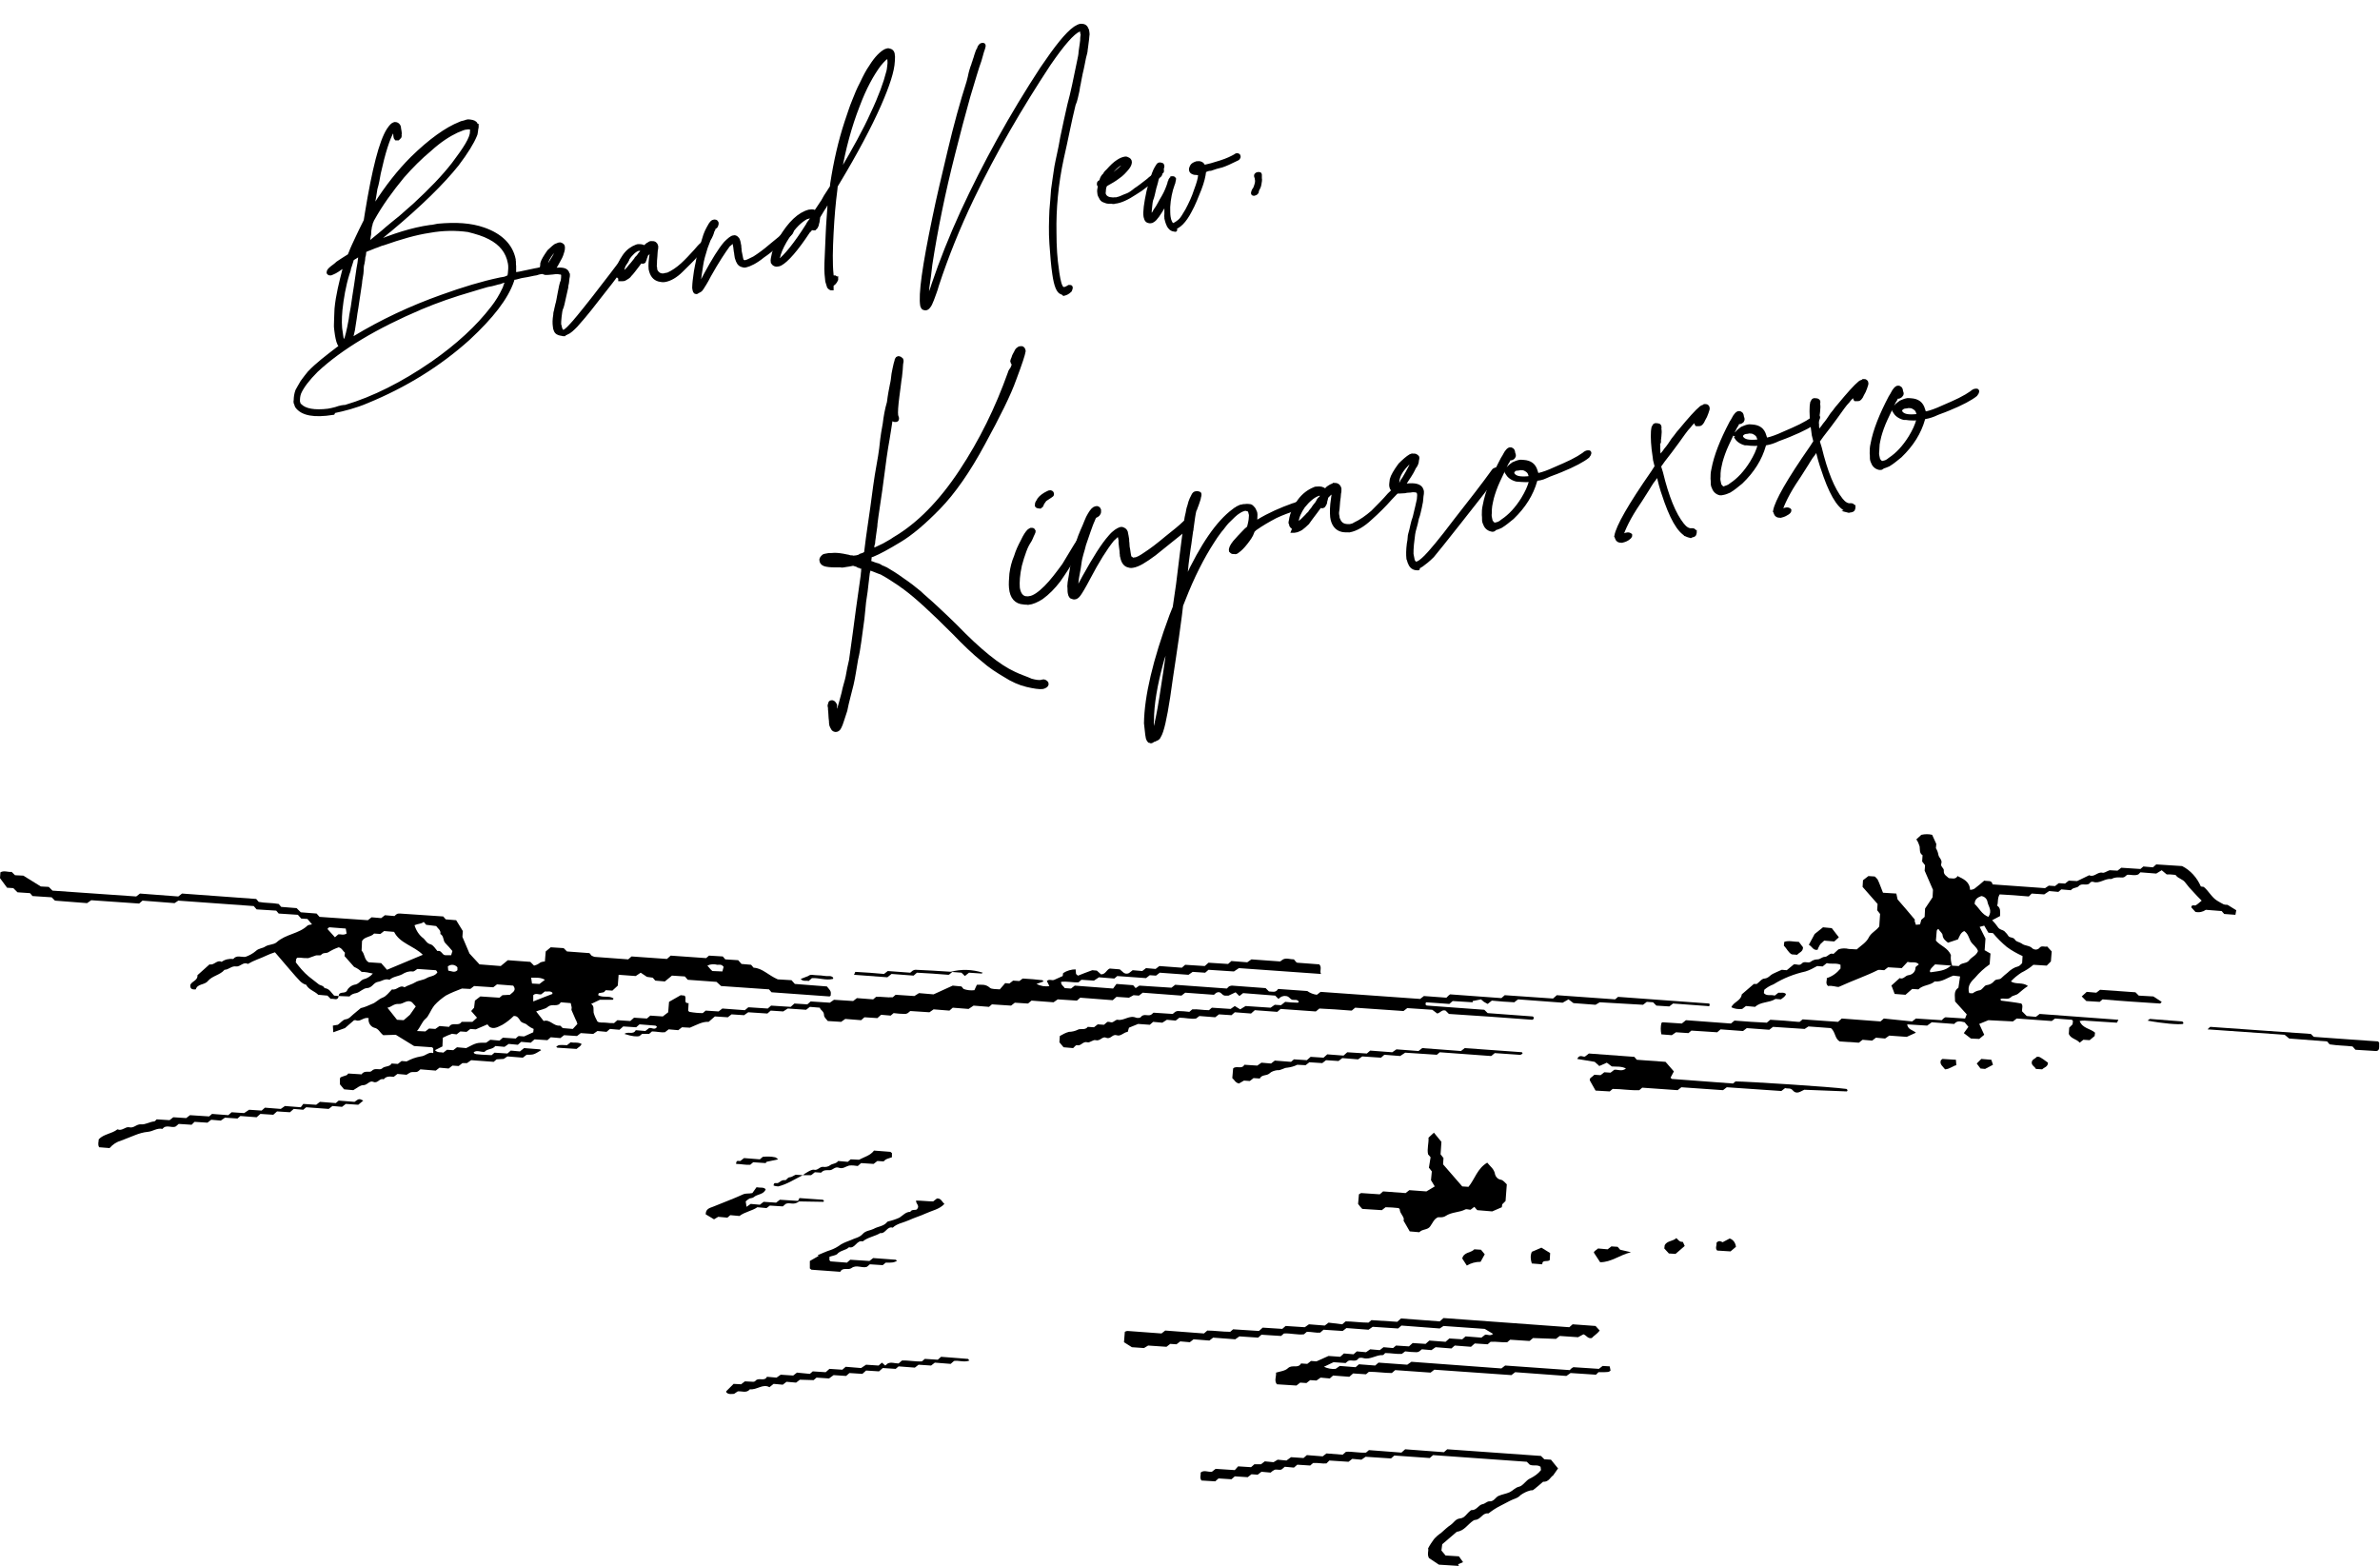 <?xml version="1.0" encoding="utf-8"?>
<!-- Generator: Adobe Illustrator 26.0.1, SVG Export Plug-In . SVG Version: 6.00 Build 0)  -->
<svg version="1.1" id="レイヤー_1" xmlns="http://www.w3.org/2000/svg" xmlns:xlink="http://www.w3.org/1999/xlink" x="0px"
	 y="0px" viewBox="0 0 571.3 375.9" style="enable-background:new 0 0 571.3 375.9;" xml:space="preserve">
<style type="text/css">
	.st0{enable-background:new    ;}
	.st1{stroke:#000000;stroke-miterlimit:10;}
</style>
<g id="freehand" transform="translate(-595.807 -295.01)">
	<g id="グループ_33" transform="translate(595.807 495.205)">
		<path id="パス_969" d="M81.3,38.9c-0.2,1.3-1.2,0.5-1.9,0.7l-0.8-0.8l-2.2-0.2c-0.9-0.9-2.3-1.2-2.9-2.4
			c-1.2-0.3-1.8-1.3-2.6-2.1c-0.9-1-1.7-2-2.5-2.9s-1.5-1.8-2.4-2.8c-1.4,0.4-2.8,1.2-4.2,1.7c-0.8,0.3-1.6,0.7-2.3,1.1
			c-1.1-0.6-1.8,0.7-2.8,0.6c-1.1-0.2-1.8,0.8-2.8,0.8c-1.1,1.3-2.9,1.4-4,2.7c-0.8,1-2.5,0.6-2.9,2c-1,0.1-1.4-0.2-1.3-1.1
			c0.4-0.9,1.8-1,1.7-2.3l2.9-2.6c1.1,0.3,1.8-1.2,2.9-0.6C54,30.1,55,29.9,56,30c0.8-1,1.9-0.4,2.9-0.5c0.9-0.3,1.8-0.8,2.5-1.4
			c0.7-0.7,1.6-0.6,2.3-1.1c0.8-0.5,2-0.4,2.7-1c2.2-2,5.3-2,7.4-4c0.2-0.2,0.7-0.2,1.1-0.3l-1.1-1.3l-1.5-0.1l-0.8-0.9l-4.6-0.3
			l-0.6-0.7l-4.7-0.3l-0.7-0.8L42.8,16l-0.9,0.6L34.2,16l-0.8,0.7l-11.5-0.8l-1,0.7L13.2,16l-0.8-0.8c-1.5-0.1-3.1-0.2-4.6-0.3
			c-0.2-0.2-0.3-0.4-0.6-0.7l-3-0.2l-1-1l-1.5-0.1L0,10.6l0.1-1.4c0.9-0.5,1.8,0,2.7-0.1l0.8,0.8l2,0.1l4.2,2.6l1.9,0.1l0.9,0.9
			L32.7,15l0.9-0.7l9.2,0.7l0.9-0.7l17.8,1.3l0.6,0.7c1.5,0.3,3.2,0.2,4.8,0.5l0.6,0.7l3.7,0.3l1,1l3.8,0.3l0.7,0.8l11.6,0.8
			l0.9-0.7l2.3,0.2l0.9-0.7l2.3,0.2c0.2-0.2,0.4-0.4,0.6-0.5s0.5-0.1,0.7-0.1c3.5,0.2,7,0.5,10.4,0.7l0.6,0.7l2.5,0.2l1.6,2.6
			l-0.1,1.4l1.7,4l2.4,2.6l5.1,0.4l1.7-1.4l5.4,0.4l0.9,0.9c0.3-0.1,0.7-0.2,1-0.4c0.2-0.1,0.4-0.3,0.6-0.4c0.3-0.1,0.7-0.2,1-0.2
			l0.2-2.4l1.2-1l3.1,0.2l0.8,0.8c1.8,0.1,3.6,0.3,5.4,0.4c0.2,0.2,0.3,0.4,0.5,0.6c0.2,0.1,0.4,0.2,0.7,0.3
			c2.7,0.2,5.4,0.4,8.1,0.6l0.8-0.7l8.5,0.6l0.9-0.8l8.5,0.6l0.7-0.6l3.3,0.2l0.6,0.7l3.1,0.2l0.8,0.9l2.3,0.2l0.6,0.7
			c2.1,0.1,3.5,1.8,5.8,2.8l3.3,0.2l0.8,0.9l7.7,0.6c1,1.2,1,1.2,0.9,2.2c-0.1,0.1-0.2,0.2-0.3,0.2c-4.6-0.3-9.3-0.7-13.9-1
			l-0.6-0.7l-11.5-0.8l-1.1-1l-6.9-0.5l-0.7-0.8l-3.1-0.2l-1.7,1.4l-2.3-0.2l-0.6-0.7l-1.4-0.2l-1.5-1l-1.2,0.8l-4.1-0.3l-0.2,2.6
			l-1.3,1.2l-1.6-0.1c-0.1,0.1-0.3,0.4-0.5,0.5c-0.3,0.1-0.7,0.1-1.1,0.2c-0.1,0-0.2,0.3-0.2,0.5c1.2,0.7,2.6,0,3.7,0.8
			c-0.1,0.1-0.2,0.3-0.2,0.3c-1,0-2,0-3.1,0l-2.1,1c0.8,0.5,0.5,1.3,0.6,2.1c0.2,0.7,0.5,1.4,0.9,2.1c0.5,0.4,1.3,0.2,2.1,0.3
			c0.6,0.1,1.3,0.1,1.9,0.1l0.8-0.7l3.1,0.2l0.9-0.8l3.1,0.2l0.8-0.7l3,0.2l1.3-1l0.2-2.5l2.8-1.6l0.9,0.1c0.7,0.5-0.4,1.9,1,1.8
			l-0.1,1.8c0.1,0.1,0.2,0.3,0.3,0.3c1.1,0.2,2.2,0.3,3.2,0.3l0.7-0.6l3.1,0.2l0.9-0.7l5.4,0.4l0.6-0.5c0.1-0.1,0.2-0.2,0.3-0.2
			c1.5,0.1,3.1,0.2,4.6,0.3l0.8-0.7l4.7,0.3l0.9-0.8l3.1,0.2l0.8-0.7l4.6,0.3l1-0.7l4.6,0.3l0.9-0.7l3.9,0.3l0.7-0.6
			c1.2-0.1,2.6,0.2,4,0.1l0.7-0.6l4.5,0.3l1.1-0.7l3.5,0.3l4.6-2.1l2.1,0.2l0.5,0.6c0.8,0.3,1.7,0.4,2.6,0.3l0.6-1.3
			c1.1,0,2.1-0.2,3.1,0.7c0.4,0.4,1.5,0.3,2.4,0.4l1.3-1.5l1,0.1l0.9-0.7l1.5,0.1l0.8-0.6c1.7,0.1,3.2,0.2,4.7,0.4
			c0.1,0,0.2,0.2,0.3,0.3l-1.7,0.6c1,0.5,2.1,0.7,3.1,0.5l-0.6-1.2c0.6-0.6,1.2,0,1.8-0.3l2-0.9l0.1-0.7c0.9-0.6,2-0.9,3-0.9
			l0.1,1.1c0.1,0.1,0.4,0.4,0.5,0.4c1-0.4,2-0.8,3.4-1.3l1.1,0.1l1,0.9c1.1,0,1.3-1.1,2.1-1.4l2.4,0.2c0.6,0.4,1.1,1.4,2.2,0.9
			l0.9-0.7l2.3,0.2l0.9-0.7l2.3,0.2l0.9-0.7l5.4,0.4l0.8-0.7l4.7,0.3l0.9-0.8l4.7,0.3l0.8-0.7l3.8,0.3l1-0.7l6.9,0.5l0.7-0.5
			c0.8-0.4,1.7,0,2.6,0l0.5,0.6c0.1,0.1,0.2,0.2,0.3,0.2c1.8,0.1,3.6,0.3,5.3,0.4c0.7,0.8,0,1.5,0.4,2.3l-19.7-1.4l-1.2,0.8
			l-6.1-0.4l-0.8,0.7l-3-0.2l-1,0.7l-6.9-0.5l-0.9,0.7l-1.5-0.1l-0.9,0.7l-6.9-0.5l-0.7,0.6l-3.7-0.3l-1.2,0.8l-3-0.2l-0.7,0.6
			c-1.4,0.1-2.8-0.3-4.2-0.1c0,0.8,0.6,1,0.9,1.5l1.5,0.1l0.9-0.7l9.2,0.7L268,36l4,0.3l0.6,0.7l0.9-0.6l7.7,0.5l0.9-0.7l12.4,0.9
			l0.5-0.5c0.2-0.1,0.5-0.2,0.7-0.2c2.7,0.2,5.4,0.4,8.1,0.6l0.8,0.8c0.8,0,1.6,0.4,2.2-0.6l7,0.5c0.7,0.5,1.5,0.8,2.3,0.9l0.9-0.7
			l23.9,1.7l0.9-0.7l5.4,0.4l0.5-0.5c0.2-0.1,0.3-0.3,0.4-0.3c4.1,0.3,8.3,0.6,12.3,0.9l0.8-0.7l11.6,0.8l0.9-0.8l14,1l0.7-0.6
			l21.9,1.6c0.3,0.7-0.2,0.7-0.5,0.6c-2.7-0.2-5.4-0.4-8.2-0.6l-0.9,0.7l-3.1-0.2l-0.8-0.8l-1.5-0.1l-0.9,0.7L384,40.4l-1,0.6
			l-5.3-0.4l-1.2-0.9l-1.4,0.8l-10.7-0.8l-0.8,0.6c0.1-0.1,0,0.1-0.1,0.1c-1.8-0.1-3.6-0.2-5.4-0.4l-1,0.8c-0.3-0.2-0.6-0.3-0.9-0.5
			c-0.2-0.2-0.5-0.4-0.7-0.6l-2,0.4v0.3l-4.8-0.3l-0.8,0.7c-1.8-0.1-3.7-0.3-5.6-0.4c-0.3,0.7,0.1,0.8,0.4,0.8c4.5,0.3,9,0.7,13.6,1
			l0.8,0.8c3.6,0.3,7.2,0.5,10.8,0.8c0.1,0,0.2,0.2,0.3,0.3c0,0.1-0.1,0.2-0.1,0.3c-0.1,0.1-0.2,0.2-0.3,0.2c-6.7-0.5-13.4-1-20-1.4
			l-0.8-0.8c-0.9-0.3-1.2,0.5-2,0.7l-1.2-0.9l-6-0.4l-0.9,0.7l-11.6-0.8c-0.2,0.2-0.4,0.3-0.6,0.5c-0.1,0.1-0.2,0.2-0.3,0.2
			c-2.6-0.2-5.2-0.4-7.7-0.5l-0.6,0.5c-0.1,0.1-0.2,0.2-0.3,0.2c-2.8-0.2-5.7-0.4-8.4-0.6l-0.8,0.7l-5.4-0.4l-0.9,0.8l-3.9-0.3
			l-0.8,0.7l-3-0.2l-0.9,0.7l-3.8-0.3l-0.8,0.6c-1.2,0.2-2.6-0.2-4-0.2l-0.9,0.7l-2.1-0.2l-1.1,0.7l-2.2-0.2l-0.8,0.7l-2.8-0.2
			l-2.2,0.9l-0.3,1c-1,0.1-1.7,1.2-2.7,0.8c-1-0.3-1.4,1.1-2.5,0.6c-0.9-0.4-1.4,0.9-2.5,0.6c-0.6-0.2-1.4,0.7-2,0.5
			c-1.1-0.3-1.5,1-2.5,0.7c-0.2-0.1-0.6,0.4-0.9,0.7l-2.3-0.2l-1-1.2l0.1-1.5c0.7-0.4,1.4-0.8,2.2-1c0.7,0,1.5-0.2,2.1-0.5
			c0.6-0.4,1.8,0.2,2.4-0.7l1.5,0.1l0.9-0.7l1.5,0.1l0.7-0.6c0.3-0.3,0.9,0.1,1.3,0s0.9-0.7,1.3-0.6c1.5,0.3,2.8-1.2,4.4-0.5
			c0.3,0.1,0.9,0.1,1.1-0.1c0.7-1,1.7-0.2,2.5-0.6c0.2-0.2,0.4-0.3,0.6-0.5l4.6,0.3l0.6-0.5c0.2-0.1,0.4-0.2,0.7-0.2
			c0.9,0,1.8,0.1,2.7,0.2l0.7-0.6c1.2-0.1,2.6,0.2,4,0.2l0.7-0.6l4.5,0.3l1-0.7l1.3,0.8l1.3-0.8l6,0.4l1-0.7l1.5,0.1l1-0.8
			c1,0.1,2,0.2,3,0.2c0.1,0,0.2-0.2,0.3-0.2c-0.4-0.7-1.1-0.4-1.6-0.5c-0.6-0.2-0.8-0.9-1.6-0.9c-0.6-0.1-1.3,0.2-1.7,0.7l-0.8-0.8
			l-7.7-0.6l-0.9,0.7l-0.9-0.9l-1.7,0.8H294c-0.8-0.1-0.9-1.2-2-0.7c0,0-0.3,0.2-0.6,0.5l-6.9-0.5l-0.9,0.7l-9.3-0.7l-0.9,0.7
			l-1.3-0.1l-1.1,0.6l-3-0.2l-0.9,0.8l-7.8-0.6l-0.8,0.7l-4.6-0.3l-1,0.7l-5.3-0.4l-0.6,0.5c-0.1,0.1-0.2,0.2-0.3,0.2
			c-1-0.1-2.1-0.1-3.1-0.2l-0.9,0.7l-4.6-0.3l-0.7,0.6l-3.7-0.3l-1.2,0.8l-3.8-0.3l-0.8,0.7l-3.8-0.3l-1,0.7l-4.6-0.3
			c-0.2,0.2-0.4,0.3-0.6,0.5c-0.2,0.1-0.4,0.2-0.7,0.2c-0.9,0-1.8-0.1-2.7-0.2l-0.7,0.6l-2.3-0.2l-0.9,0.8l-3.1-0.2l-0.8,0.7
			l-3.8-0.3l-1,0.7l-3.2-0.2c-0.3-0.4-0.9-0.9-0.9-1.4c0-1-0.9-1.2-1-1.8l-2.4-0.2l-0.9,0.7l-4.4-0.3l-1.1,0.7l-3-0.2l-0.8,0.7
			l-4.6-0.3l-1,0.7l-3-0.2l-0.9,0.7l-3.1-0.2c-0.5,0.4-1,0.9-1.5,1.3c-1.5-0.1-2.8,0.7-4.5,1.4l-1.9-0.1l-0.9,0.7l-2.3-0.2l-0.9,0.7
			c-0.9,0.1-2-0.2-3.1-0.2l-0.7,0.6h-1.7l-0.6,0.5c-0.6,0.2-1.8,0.1-3.6-0.5c0.8-0.7,2.1,0.3,2.7-0.9l2.3,0.2l0.9-0.7
			c0.6-0.2,1.4,0.6,1.9-0.3c-0.2-0.2-0.3-0.3-0.4-0.3c-1.3-0.1-2.6-0.2-3.8-0.3l-0.8,0.7l-3.1-0.2l-0.9,0.8l-2.3-0.2l-0.8,0.7
			l-2.2-0.2l-1,0.7l-3-0.2l-0.9,0.7l-3.1-0.2l-0.9,0.7l-2.3-0.2l-0.8,0.7l-3.1-0.2l-0.9,0.8l-2.3-0.2l-0.8,0.7l-2.2-0.2l-1,0.7
			l-2.2-0.2c-0.7,0.9-1.9,0.6-2.6,1.4c-0.9,0.1-1.8-0.5-2.6,0.1c0.2,0.5,0.2,0.5,4.3,0.7l0.7-0.6l3.1,0.2l0.8-0.7l2.2,0.2l1-0.8
			c1.2,0.1,2.5,0.2,3.8,0.3c0.1,0,0.2,0.2,0.3,0.2c-1.8,1.1-1.8,1.1-3.5,1.1l-0.9,0.7l-3.7-0.3l-0.9,0.6l-1.7,0.1l-0.7,0.6l-5.4-0.4
			l-1,0.7H111l-0.9,0.7l-1.5-0.1l-0.9,0.7l-2.2-0.2l-0.9,0.7l-3.7-0.3c-0.2,0.2-0.5,0.5-0.8,0.6c-0.5,0.1-1,0-1.5,0.1
			c-0.4,0.2-0.7,0.4-1,0.6l-2.2-0.2l-0.9,0.7c-0.9-0.1-1.8-0.2-2.4,0.6c-1-0.4-1.4,1.1-2.5,0.6c-0.9-0.4-1.4,0.8-2.4,0.8
			c-0.8,0-1.5,0.7-2.4,1.2l-2.2-0.2l-1-1.2v-1.4c0.1-0.1,0.1-0.3,0.2-0.3c0.4-0.2,0.9-0.3,1.4-0.5c0.1,0,0.2-0.2,0.4-0.4l3.2,0.2
			c0.7-1.1,1.9-0.3,2.4-0.8c0.8-0.9,1.9-0.1,2.5-0.6c0.7-0.7,1.8-0.3,2.3-1.2l1.5,0.1l0.9-0.7l1.2,0.1c1.1-0.6,2.2-1,3.4-1.2
			c1.2-0.1,1.9-1.2,3-0.8v-1.1c-0.1-0.1-0.2-0.3-0.3-0.3c-1.5-0.1-3.1-0.2-4.3-0.3L95,48.2l-3,0.1c-0.9-0.7-1.1-1.6-2.2-1.8
			c-0.9-0.3-1.5-1.3-1.3-2.3c-1.3-0.3-2,1-3.1,0.5c-0.1,0-0.3,0-0.4,0c-0.8,0.7-1.6,1.4-2.2,1.9l-2.8,1L79.9,46l1.2-0.2
			c0.6-0.4,1.2-1.2,1.8-1.3c0.9-0.1,1.3-0.7,1.9-1.2s1.2-1,1.8-1.5c0.9-0.2,1.8-0.6,2.7-1c0.9-0.3,1.5-1.1,2.5-1.5
			c0.9-0.3,1.6-1.3,2.3-2c1.2,0.3,1.8-1.2,3-0.5c0.8-0.5,1.8-0.7,2.6-1.2c0.8-0.5,1.9-0.5,2.7-1c0.8-0.5,2-0.4,2.6-1.4
			c-0.1-0.2-0.3-0.5-0.4-0.5c-1.4-0.1-2.8-0.2-4.4-0.3c-0.4,0.2-0.8,0.7-1.2,0.6c-0.9-0.1-1.7,0.2-2.5,0.7c-1,0.5-2.1,0.5-3,1.3
			c-1.1-0.4-1.9,0.4-2.8,0.5c-1.1,0.2-1.3,1.4-2.6,1.5c-0.9,0-1.7,1-2.6,1.2c-0.6,0.1-1.2,0.3-1.6,0.8L81.3,38.9
			c0.1-1.3,1.5-0.4,2-1.3c0.3-0.7,1-1.2,1.7-1.4c1.1-0.1,1.5-1,2.2-1.3c0.9-0.2,1.7-0.7,2.3-1.4c-0.9-0.2-1.8-0.4-2.7-0.4
			c-0.5-0.5-1.1-0.9-1.8-1.2l-2.3-2.6l0.1-0.8c-0.5-0.4-0.7-1.1-1.5-1.3c-0.9,0.3-1.7,0.7-2.5,1.2c-0.5,0.3-1.2,0-1.7,0.6
			c-0.2,0.3-1,0-1.4,0.2c-0.5,0.2-1.1,0.4-1.7,0.6c-0.6,0-1.3,0-1.9-0.1c-0.2,0-0.5,0-0.7,0c-0.1,0-0.2,0.2-0.3,0.3L71,30.8
			c0.9,1.2,1.9,2.4,3.1,3.4c0.8,0.6,1.5,1.2,2.3,1.8c0.4,0.4,1.2,0.3,1.5,1c1.2,0.1,1.6,1.1,2.3,1.8C80.5,38.8,80.9,38.9,81.3,38.9z
			 M100.1,47.3l2,0.1l0.9-0.7l1.5,0.1l1-0.7l2.3,0.2c0.7-1.3,2.3,0,3-1.2h2.6l1.1-1l-1.4-1.6l0.7-0.8L114,40l1.3-1l4.6,0.3l0.7-0.6
			l1.8-0.1c0.6-0.6,1.7-1,0.8-2.2l-3.9-0.3l-0.9,0.7l-4.6-0.3l-0.9,0.7l-2-0.1c-1.3,0.5-2.6,1-3.9,1.7c-1,0.7-1.9,1.4-2.7,2.3
			c-1.1,1.4-1.3,2.6-2.2,3.3C101.3,45.1,101,46.2,100.1,47.3L100.1,47.3z M86.9,25.7L86.8,28c0.8,0.8,0.6,2.2,1.7,2.8l3,0.2l1.4,1.6
			l8.6-3.6c-2.2-2.2-5.5-2.7-6.9-5.5l-2.4-0.2L91.3,24l-1.5-0.1C89,24.8,87.5,24.6,86.9,25.7L86.9,25.7z M106.3,48.9l-0.1,2.1
			l-1.8,0.9c0.7,0.7,1.4,0.4,2,0.6l0.9-0.7l1.5,0.1l0.9-0.7l2.2,0.2c2.5-1.3,2.5-1.3,4.8-1.3l1-0.7l2.2,0.2l0.8-0.7l3.1,0.2
			c0.3-0.3,0.5-0.5,0.7-0.6l1.3,0.1l2.2-1l0.1-0.8c-0.5-0.2-1-0.5-1.5-0.9c-0.5-0.6-1.4-0.4-1.8-1.2c-0.3-0.5-0.7-1.1-1.5-1
			c-0.8,0.8-1.7,1.5-2.7,2.1c-0.9,0.4-2,1.2-3.1,0.5l-0.5-0.6l-2.8,1.2l-1.3-0.1l-0.9,0.7l-1.5-0.1l-0.9,0.7l-0.8-0.1
			c-0.1,0-0.3-0.1-0.4,0C107.8,48.2,107.1,48.5,106.3,48.9z M138.6,45.6c-0.1-0.3-0.2-0.7-0.4-1c-0.3-0.8-0.7-1.5-1-2.3
			c-0.1-0.2,0.1-0.5,0-0.8s-0.1-0.6-0.2-0.9l-2.4-0.2c-0.7,1.3-2.1,0.2-3.1,1.1c-0.7,0.6-1.9,0.7-2.8,1.1l1.8,2.3
			c1.5-0.5,2.4,1.3,3.9,1.1c0.2,0,0.5,0.5,0.7,0.6l2.4,0.2L138.6,45.6z M99.5,21.9c0.4,1.3,1.1,2.4,2.2,3.2c0.5,0.5,0.8,1.2,1.7,1.4
			c0.6,0.2,1.1,1,1.6,1.6c1-0.3,1.1,1,1.9,1h1.4l0.3-1c-0.5-0.6-1.1-1.3-1.7-1.9s-0.3-1.7-1.2-2.2c0.2-0.9-0.6-1.3-1-1.9l-2.4-0.3
			l-0.6-0.7C101.2,21.6,100.4,21.5,99.5,21.9L99.5,21.9z M98.4,43.4l1.4-2l-0.9-1c-1.2-0.8-2.1,0.5-3.2,0.4
			c-1.2-0.1-1.8,0.8-2.7,0.9l2.3,2.9l1.6,0.1L98.4,43.4z M81.2,24.1c0.6-0.1,1.2,0.3,2-0.2L83,22.7c-1.4-0.1-2.7-0.2-3.9-0.3
			c-0.2,0-0.3,0.2-0.5,0.4l1.8,2L81.2,24.1z M128,40.2c1.8-0.7,3.2-1.3,4.6-1.8c0,0,0-0.2,0-0.3c-0.5-0.5-1.2-0.2-1.8-0.3l-0.9,0.7
			c-0.6,0.1-1.3-0.4-1.9,0.2L128,40.2z M173.4,33l0.3-1.1c-0.5-0.7-1.1-0.5-1.5-0.5c-0.8-0.2-1.6-0.2-2.4,0.2
			c0.4,0.4,0.7,0.9,1.2,1.3L173.4,33z M127.5,34.5l0.2,1.4l1.8,0.1l1.3-1C129.8,34.4,128.8,34.5,127.5,34.5L127.5,34.5z M109.8,32
			c-0.6-0.7-1.6-0.8-2.3-0.2l0,0l0.1,1c0.8,0.1,1.5,0.6,2.2-0.1L109.8,32z"/>
		<path id="パス_970" d="M477.3,44.7l-2.2,0.9l1.2,2.6l-1.2,1l-2-0.1l-1.7-1.3l1.1-1.5l-0.9-1.1c-0.9-0.2-1.8-0.5-2.5,0.4
			l-5.4-0.4l-1.1,0.8l-4.8-0.3c0.2,1.3,1.3,1.3,2.1,2l-2.2,1l-4.2-0.3l-1,0.7l-2.2-0.2l-0.9,0.7l-2.3-0.2l-0.9,0.7l-4.6-0.3
			c-1.2-0.7-1-2.3-2.1-3.2l-5.4-0.4l-0.9,0.6l-7.6-0.5l-0.9,0.7l-5.4-0.4l-0.9,0.7l-5.4-0.4l-0.8,0.7c-2-0.1-4.1-0.3-6.2-0.4
			l-0.7,0.6l-3-0.2l-1,0.7l-2.5-0.2c-0.2-0.9-0.2-1.8,0-2.7c0.1-0.1,0.2-0.2,0.3-0.2c1.5,0.1,3.1,0.2,4.6,0.3l1-0.8l10.8,0.8
			c0.2-0.2,0.4-0.3,0.6-0.5c0.1-0.1,0.2-0.2,0.3-0.2c2.6,0.2,5.2,0.4,7.7,0.5l0.6-0.5c0.1-0.1,0.2-0.2,0.3-0.2
			c2.2,0.1,4.4,0.3,6.6,0.5c0.1,0,0.2,0,0.4,0l0.7-0.6l8.5,0.6l0.9-0.8l9.3,0.7l0.8-0.7L459,45l0.9-0.7l6.2,0.4l0.4-0.4
			c0.3-0.2,0.4-0.3,0.5-0.3c1.5,0.1,3.1,0.2,4.7,0.3l0.4-1l-2.8-3.1c0-1.3-0.4-2.5,0.8-3.3l0.4-2.7l-1.6-0.2
			c-1.5,0.5-2.8,1.6-4.5,1.4c-1.1,1-2.8,0.8-3.9,1.9l-1.5-0.1l-1.6,1.4l-2.6-0.2l-0.8-2.1c0,0.6-0.1,0.3,0,0.1
			c0.6-0.6,1.4-1.2,2-1.8c0.9,0.4,1.3-0.6,2.1-0.7c0.9-0.1,1.7-0.8,1.7-1.8c0-0.3,0.5-0.5,0.8-0.8c-0.7-0.8-1.7-0.3-2.7-0.6
			l-1.4,1.5l-3.3-0.2l-0.9,0.7c-0.6,0-1.2-0.2-1.6,0c-2.8,1.4-5.8,2.4-9.3,4c-0.5,0.1-1.6-0.4-2.6-0.2c-0.7-0.7-0.2-1.3-0.3-1.9
			c1.3-0.4,2.4-1.2,3.3-2.3v-0.9c-1-0.5-2.2-0.1-3.3-0.4l-1,0.8l-1.3-0.1c-0.9,0.5-1.8,1-2.8,1.3c-2.7,0.6-5.3,1.6-7.7,3.1
			c-0.8,0.3-1.5,0.7-2.2,1.3l-0.1,0.8c0.7,0.8,1.7,0.3,2.6,0.6l0.9-0.7c0.6,0.1,1.2-0.2,1.8,0.3c-0.1,0.6-0.7,0.9-1.2,1.3l-1.3-0.1
			c-1.6,1-3.5,0.6-4.9,1.9l-2.2-0.2l-0.9,0.7c-0.9,0.1-1.8,0-2.6-0.4c0.5-1.3,2.3-1.5,2.5-3.1L421,36h0.7c0.7-0.5,1.2-1.3,1.9-1.3
			c0.9-0.1,1.3-0.8,1.9-1.1s1.3-0.6,2.2-1l1.2,0.1l1.7-1.4c0.7-0.1,1.4,0.4,1.9-0.2c0.6-0.7,1.5,0,2.1-0.4c0.5-0.4,1.1-0.6,1.7-0.6
			s1.1-0.6,1.7-0.6c0.8,0,1.2-1.1,2.1-0.7l1.2-1.1c0.8-0.3,1.7-0.3,2.5-0.1c0.6,0,1.3,0.1,1.9,0.1c1-0.9,2.2-1.6,2.8-2.7
			c0.6-1.3,1.8-1.7,2.6-2.8l0.2-3l-0.7-0.9l0.1-1.5l-3.6-4.1l0.1-1.6l1.3-1l1.5,0.1c0.3,0.2,0.5,0.5,0.7,0.7c0.5,1,0.8,2,1.3,3.2
			l3.2,0.2l0.3,1.4c1.3,1.5,2.7,3.1,4.1,4.8c0.1,0.1,0,0.2,0,0.4c0.1,0.3,0.2,0.6,0.3,0.9l1-0.1l0.3-1.1l0.8-0.7l0.1-2l1.8-2.7
			l0.1-1.8l-2-4.6l0.1-1.3l-0.7-0.9l0.1-1.5c-0.8-0.5-0.6-1.3-0.7-2.1c-0.2-0.6-0.4-1.2-0.8-1.7l1.2-1.1c0.9-0.2,1.8-0.2,2.6,0
			l1,2.2l-0.1,1c0.3,0.5,0.5,1,0.6,1.6c0.1,0.7,1,1.2,0.7,2.1c-0.3,0.7,0.7,1.1,0.6,1.7c-0.1,1,0.7,1.3,1.2,1.8
			c0.7,0,1.6,0.4,2.1-0.5c1.4,0.7,2.9,1.3,3,3.3c0.4,0,0.8-0.1,1.1-0.3c0.8-0.6,1.6-1.3,2.3-1.9c0.9,0.2,1.8-0.2,2,0.9l12.6,0.9
			l0.9-0.6l1.5,0.1l0.9-0.7l1.5,0.1l0.9-0.7l2,0.1l2.9-1.4c1.2,0.6,2-0.9,3.2-0.6c0.4,0.1,0.9-0.3,1.7-0.6l1.9,0.1l0.9-0.7l4.6,0.3
			l0.7-0.6l2.3,0.2l0.8-0.7l6.2,0.4c2,1,3.6,2.8,4.5,4.9l0.7,0.1c1.2,1,1.9,2.5,3.2,3.3c0.5,0.3,1,0.6,1.6,0.9
			c0.3,0.1,0.6,0.1,0.9,0.1l2.1,1.3l-0.2,1.1l-2.7-0.2l-0.6-0.7l-3.8-0.3c-0.7,0.5-1.6,0.7-2.5,0.5l-1-1.1c0.1-0.8,0.8-0.3,1.1-0.5
			c0.5-0.3,0.9-0.7,1.4-1.1c-0.7-0.7-1.4-1.4-2.1-2.2c-0.6-0.6-1.2-1.3-1.8-2.1c-0.6-0.9-1.8-1-2.3-1.8c-0.1-0.1-0.2-0.1-0.3-0.1
			c-0.6-0.1-1.3-0.1-1.9-0.1l-1.2-1l-1.3,0.8l-3.8-0.3l-0.5,0.5c-0.9,0.4-1.8,0-2.7,0.1l-0.6,0.5c-0.7,0.4-1.5-0.2-3,0.4
			c0.4-0.3,0.1,0.1-0.2,0.1c-1.5-0.2-2.8,1.2-4.3,0.7c-0.2-0.1-0.6,0-0.7,0.1c-0.7,1.1-2,0-2.8,0.9c-0.4,0.5-1.4,0.3-1.9,1l-2.3-0.2
			l-0.7,0.6l-2.2-0.2l-1.2,0.8l-3-0.2L487,15l-3.7-0.3l-3.3-0.2c-0.6,1-0.3,1.9-0.6,2.7c0.9,0.6,0.7,1.4,0.7,2.5l-1.9,1
			c0.5,0.5,1,1.1,1.4,1.7s1.1,0.6,1.5,0.9c0.4,0.4,0.7,0.7,1,1.2c0.4,0.5,1.2,0.2,1.6,0.9c0.3,0.5,1,0.5,1.6,0.9
			c0.7,0.6,1.9,0.4,2.6,1.2c0.6,0.4,1.3,0.3,1.7-0.2c0.5-0.6,1.2-0.1,1.8-0.3l1.1,1.2l-0.2,2.4l-1,1l-3.2-0.2
			c-0.9,0.8-1.9,1.4-2.9,1.9c-0.9,0.6-1.8,1.3-2.5,2.1c1.3,0.8,2.8,0.1,4.1,1.1c-0.8,0.5-1.5,1.1-2.2,1.7c-0.6,0.6-1.5,0.5-1.9,1
			c-0.8,0.7-1.7,0.1-2.5,0.4c0.1,0.3,0.1,0.4,0.1,0.4c1.6,0.2,3.3,0.4,4.9,0.7c0.5,0.5,0.1,1.2,0.2,1.9l1.1,1.1l2.2,0.2l0.9-0.7
			l18.9,1.4c-0.2,0.4-0.3,0.7-0.4,0.7c-2.6-0.2-5.2-0.3-7.7-0.5c-0.4,0-0.8,0-1.2,0.1c0.7,1.8,2.6,1.8,3.7,2.8l-0.1,0.8l-1.2,1
			l-1.5-0.1l-0.9,0.7c-0.7-0.9-2.1-0.9-2.6-2.1l0.1-1.5l0.8-0.8l0.1-0.8c-0.1-0.1-0.2-0.3-0.3-0.3c-1.3-0.1-2.6-0.2-4-0.3l-0.8,0.6
			l-8.4-0.6l-0.9,0.7L477.3,44.7z M468.3,31.6l1.9,0.1c0.6-0.9,1.9-0.5,2.5-1.4c0.6-0.8,1.7-1.1,2.1-2.2c-0.3-1-1.3-1.5-1.8-2.4
			c-0.4-0.8-0.6-1.8-1.5-2.4c-0.9,0.4-1.1,1.2-1.5,2l-2.4,0.8c-0.6-0.5-1.2-0.9-1.3-1.8c0-0.4-0.5-0.8-0.8-1.2
			c-0.2-0.4-0.3-0.4-0.6,0.1l-0.2,2.4c1.1,1.3,2.9,1.7,3.6,3.5c-0.1,0.8,0,1.7,0.3,2.5l-4.1-0.3c-0.2,0.2-0.5,0.5-0.7,0.7
			c-0.5,0.5-0.7,1-0.4,1.2C465.3,32.9,466.9,32.9,468.3,31.6L468.3,31.6z M472.7,38.2c0.4,0,0.8,0.1,0.9,0c0.5-0.4,1.1-0.6,1.7-0.7
			c0.6-0.2,1-1.1,1.5-1.2c0.8-0.1,1.4-0.4,1.9-1s1.2-0.2,1.7-0.7s1-0.9,1.5-1.3c0.7-0.7,1.6-1.3,2.5-1.5c0.4-0.1,0.8-0.6,1-0.8
			l0.1-1.7c-1.3-0.6-2.6-1.3-3.8-2.2c-1.2-1-2.3-2.1-3.3-3.3l-1.1-0.1l-1-1.7l-1.1,0.3l1.4,2.8l-0.2,2.8l1.4,0.8l-0.2,2.6
			c-1.3,0.9-2.5,2-3.5,3.2C473.3,35.3,472.1,36.4,472.7,38.2L472.7,38.2z M477.3,19.9c1-1.5,0-2.5-0.2-3.5c-0.1-0.8-0.7-1.4-1.5-1.5
			c-0.8,0.3-1.6,0.7-1.6,1.9C475.1,17.8,475.7,19.3,477.3,19.9L477.3,19.9z"/>
		<path id="パス_971" d="M322.2,117.7l0.8-0.7c1.7,0,3.6,0.3,5.5,0.3l0.7-0.6l6.2,0.4l0.9-0.8l9.3,0.7l0.9-0.8l30.2,2.2l0.8-0.7
			l5.5,0.4l1,1.1c-0.6,0.8-1.5,1.3-1.9,1.8c-1,0.2-1.2-0.6-2-0.9l-1.3,0.7l-4.4-0.3l-0.9,0.7L368,121c-0.2,0.2-0.4,0.3-0.6,0.5
			c-0.1,0.1-0.2,0.2-0.3,0.2c-1.5-0.1-3.1-0.2-4.6-0.3l-0.7,0.6c-1.3,0.1-2.6-0.2-4-0.1l-0.7,0.6l-3.1-0.2l-0.9,0.8l-3.9-0.3
			l-0.8,0.7l-3.8-0.3l-1,0.7l-2.3-0.2l-0.6,0.5c-0.2,0.1-0.4,0.2-0.7,0.2c-0.9,0-1.8-0.1-2.7-0.2l-0.8,0.6c-1.2,0.1-2.6-0.2-4-0.2
			c-0.2,0.2-0.4,0.5-0.6,0.5c-1.6-0.1-3,1.2-4.7,0.7c-0.3-0.1-1-0.1-1.1,0.1c-0.7,1-1.7,0.2-2.5,0.6c-0.2,0.2-0.4,0.3-0.6,0.5
			l-2.9-0.2l-2.3,1.1c0.9,0.4,1.8,0.6,2.8,0.5l1-0.7l3.8,0.3l0.8-0.7l3.9,0.3l0.8-0.7l6.9,0.5l1-0.7l21.6,1.6l0.9-0.7l15.5,1.1
			l0.4-0.4c0.3-0.2,0.4-0.3,0.5-0.3c2.1,0.1,4.1,0.3,6.1,0.4l0.9-0.7l1.7,0.1l0.2,1c-0.4,0.4-0.5,0.4-2.9,0.4l-0.6,0.6l-6.1-0.4
			l-1,0.7l-12.3-0.9l-0.9,0.7l-18.5-1.3l-0.9,0.7l-8.5-0.6l-0.8,0.7c-1.7,0-3.6-0.3-5.5-0.3l-0.7,0.6l-3.1-0.2l-0.9,0.8L320,130
			l-0.8,0.7l-2.2-0.2l-1,0.7l-1.5-0.1l-0.9,0.7l-1.5-0.1l-0.9,0.7l-4.7-0.3c-0.7-0.9-0.1-1.8-0.2-2.8c1-0.3,2.2-0.4,2.9-1.1
			c1-0.9,2.4,0.2,3.1-1.1l1.5,0.1l0.9-0.7l1.3,0.1l2.9-1.3l2.8,0.2l0.9-0.8l2.3,0.2l0.8-0.7l2.2,0.2l1-0.7l2.3,0.2l0.9-0.7l2.3,0.2
			l0.7-0.6l3.1,0.2l0.9-0.8l3.1,0.2l0.9-0.8l3.9,0.3l0.9-0.8l3.1,0.2l0.8-0.7l3.8,0.3l0.9-0.7c0.6-0.1,1.2,0.4,1.9-0.2l-2-1.2
			l-9.9-0.7l-0.9,0.6l-9.2-0.7l-0.8,0.7l-6.1-0.4l-1,0.7l-5.3-0.4l-0.9,0.7l-4.6-0.3l-0.8,0.7c-0.9,0.1-2-0.2-3.2-0.2
			c-0.2,0.2-0.4,0.3-0.7,0.6c-1.5,0.2-3.2-0.3-4.8-0.2l-0.7,0.6l-4.7-0.3l-0.8,0.7l-4.5-0.3l-1,0.7l-5.3-0.4l-0.9,0.7l-3.8-0.3
			l-0.9,0.7l-2.3-0.2l-0.9,0.7l-1.5-0.1l-0.9,0.7l-4.4-0.3l-1,0.6l-2.9-0.2l-1.9-1.2l0.2-2.5c0.2-0.1,0.4-0.2,0.7-0.2
			c2.7,0.2,5.4,0.4,8.1,0.6l0.9-0.7l9.3,0.7l0.8-0.7c1.7,0,3.6,0.3,5.5,0.3l0.7-0.6l6.2,0.4l0.9-0.8l4.7,0.3l0.8-0.7l4.6,0.3l1-0.7
			l3.8,0.3l0.9-0.7L322.2,117.7z"/>
		<path id="パス_972" d="M343.4,77.6l-0.6-0.7c-0.3-1.3,0.2-2.7,0.1-4l1.3-1.2l1.8,2.2l-0.2,3l0.7,0.9l-0.1,1.5l4.6,5.3l1.5,0.1
			c1.5-1.8,2.1-4.4,4.5-5.8c0.7,0.9,1.7,1.5,1.9,2.9c0.2,0.6,0.7,1.1,1.4,1.2c0.5,0.1,1,0.7,1.4,1.1l-0.3,4l-0.8,0.8l-0.1,0.7
			l-2.3,1l-3.6-0.3l-0.7-0.8l-0.9,0.7c-0.4,0-0.9-0.2-1.2-0.1c-1.5,0.8-3.3,0.6-4.8,1.6c-0.3,0.2-0.7,0.3-1,0.3s-0.5,0-0.8,0
			c-1,0.4-1.3,1.4-1.9,2.2c-0.6,0.9-1.9,0.6-2.6,1.4l-2.3-0.2l-1.5-2.6c0.4-0.8-0.9-1.6-0.9-2.7c-0.1-0.1-0.2-0.3-0.3-0.3
			c-1-0.1-2.1-0.2-3.1-0.2l-0.9,0.7L327,90c-0.4-0.4-0.7-0.8-1-1.2c0.1-0.8,0.1-1.5,0.2-2.3c0.2-0.1,0.4-0.3,0.6-0.3
			c1.5,0.1,3.1,0.2,4.4,0.3l0.8-0.7l5.4,0.4l0.9-0.7l4.1,0.3l2-1.2l-0.9-1.5l0.2-2.1l-0.7-0.9L343.4,77.6z"/>
		<path id="パス_973" d="M297.2,151.8c1,0.1,2.1,0.1,3.1,0.2c0.2-0.2,0.4-0.3,0.8-0.7h1.6l0.9-0.7l2.1,0.2l1-0.6l2.1,0.2l1.1-0.8
			l3,0.2l0.8-0.7l3.8,0.3l0.9-0.7l3.9,0.3l0.8-0.7c1.5-0.1,3.1,0.3,4.8,0.2l0.7-0.6l7.8,0.6l0.9-0.8l9.3,0.7l0.8-0.7l22.5,1.6
			l0.8,0.8l1.6,0.1l1.7,2.1l-1.2,1.7c-0.6,0.3-1,1.6-2.4,1.5c-0.8,0.7-1.6,1.4-2.4,2c-0.2,0.1-0.5,0-0.7,0.1
			c-0.8,0.2-1.6,0.6-2.3,1.1c-0.7,0.8-1.7,0.9-2.6,1.4c-0.8,0.4-1.5,0.8-2.3,1.2c-1,0.5-1.9,1.1-2.8,1.8c-1.2-0.2-1.7,1-2.6,1.4
			c-0.3,0.2-0.8,0.1-1,0.3c-1.4,0.9-2.2,2.5-4,2.7l-3.5,3L346,172l1,1.2l3.2,0.2l1,1.4l-1.2,0.5l0.2,0.4l-4.8-0.3l-2.4-1.6
			c-0.5-1,0-1.7-0.2-2.3c0.4-0.8,0.9-1.5,1.4-2.2c0.5-0.6,1.1-1.1,1.7-1.5c0.8-0.7,1.5-1.4,2.4-2c0.7-0.5,1.1-1.4,2.2-1.5
			s1.6-1.2,2.4-1.8c0.1-0.1,0.2-0.2,0.3-0.2c1.2,0.1,1.7-1.2,2.6-1.4c0.7-0.1,1.1-0.7,1.7-0.7c1.1,0.1,1.5-1,2.2-1.3
			c0.9-0.4,1.8-0.5,2.7-0.9c0.8-0.4,1.3-1.1,2.2-1.3c1-0.2,1.7-1.6,2.7-2c1-0.5,1.9-1.1,2.6-2l-0.1-0.8c-0.8-0.6-1.7-0.1-2.6-0.5
			l-0.7-0.7l-22.5-1.6l-0.8,0.7l-8.5-0.6l-0.8,0.7l-6.1-0.4l-1,0.7l-2.2-0.2l-0.9,0.7l-4.6-0.3l-0.7,0.7c-1,0.1-2.1-0.2-3.2-0.1
			c-0.2,0.2-0.4,0.3-0.7,0.6l-3.1-0.2l-0.8,0.7l-2.2-0.2c-0.3,0.2-0.6,0.6-0.9,0.7c-0.5,0.1-1-0.1-1.5,0c-0.4,0.2-0.7,0.4-1,0.7
			l-2.2-0.2l-0.9,0.7l-1.5-0.1l-0.9,0.7l-3.1-0.2l-0.8,0.7l-3.1-0.2l-0.8,0.7l-3.3-0.2c-0.5-0.7-0.1-1.3-0.2-1.9
			c0.8-0.7,1.7-0.1,2.7-0.2l0.9-0.7l4.6,0.3L297.2,151.8z"/>
		<path id="パス_974" d="M378.6,54c0.6-1.3,1.5-0.3,1.9-0.6l0.9-0.7l10.9,0.8l0.6,0.7l6.9,0.5l2,2.3l-0.8,1.5
			c0.1,0.1,0.2,0.2,0.3,0.3c4.9,0.4,9.8,0.7,14.7,1.1l0.6-0.5c2.7,0,23.1,1.3,26.6,1.8c0.1,0,0.2,0.2,0.3,0.3
			c-0.1,0.1-0.1,0.3-0.2,0.3c-3.3-0.1-6.7-0.3-10.2-0.4c-0.8,0.3-1.8,1.3-2.8,0.1c-0.5-0.6-1.2-0.3-1.8-0.5l-0.9,0.7l-13.1-0.9
			l-0.9,0.7l-10-0.7l-0.9,0.7l-8.5-0.6l-0.7,0.6c-2.1,0.1-4.2-0.3-6.4-0.3l-0.7,0.6l-3.4-0.2l-1.3-2.3c-0.4-0.7,0.5-0.9,1-1.5
			l1.5,0.1l0.9-0.7l1.5,0.1l0.9-0.7c0.9-0.1,1.8,0.5,2.8-0.3c-1.1-0.6-2.3-0.4-3.4-0.5l-1.2-0.9l-1.8,0.8l-1.1-1L378.6,54z"/>
		<path id="パス_975" d="M365.5,52.7c-0.1,0.1-0.3,0.2-0.5,0.3c-0.1,0-0.3,0-0.4,0l-5.8-0.4l-0.6,0.5c-0.1,0.1-0.2,0.2-0.3,0.2
			c-4.1-0.3-8.2-0.6-12.3-0.9l-0.7,0.6l-7.6-0.5l-1.2,0.8l-3.8-0.3l-0.8,0.7l-4.5-0.3l-1,0.7l-3.8-0.3l-0.9,0.7l-3-0.2l-0.9,0.7
			l-3.1-0.2l-0.9,0.7l-2-0.1c-0.8,0.4-1.6,0.6-2.4,0.7c-0.8,0-1.5,0.7-2.4,0.6c-0.7,0.1-1.4,0.3-1.9,0.8c-0.7,0.6-1.8,0.2-2.3,1.2
			l-1.5-0.1l-0.9,0.7l-1.4-0.1l-1.2,0.7c-0.9-0.2-1.1-0.9-1.6-1.3c0.1-0.8,0.1-1.5,0.2-2.3c0.7-0.8,2.1,0.3,2.7-0.9l3.1,0.2l1-0.7
			l2.3,0.2l0.9-0.7l3.9,0.3l0.7-0.6l3.1,0.2l0.9-0.8l3.1,0.2l0.9-0.8l3.9,0.3l0.9-0.8l4.7,0.3l0.8-0.7l5.3,0.4l1-0.7l5.3,0.4
			l0.9-0.7l9.3,0.7l0.9-0.7c4.6,0.3,9.3,0.7,13.9,1C365.2,52.3,365.3,52.4,365.5,52.7z"/>
		<path id="パス_976" d="M72.8,64.8l3.1,0.2l0.9-0.7l3.8,0.3l0.7-0.6l3.8,0.3c1.1-0.8,1.1-0.8,2.1-0.3L86,65l-3-0.2l-0.9,0.7
			l-2.3-0.2L78.9,66c-1.8-0.1-3.6-0.3-5.4-0.4c-0.2,0.2-0.4,0.3-0.7,0.6L70.5,66l-0.9,0.8l-3.1-0.2l-0.9,0.8l-3.1-0.2L61.6,68
			l-3.9-0.3L57,68.3l-3-0.2l-1,0.7l-2.3-0.2l-0.9,0.7l-3.1-0.2L46,69.8l-3.1-0.2l-0.7,0.6c-1,0.5-2.3-0.6-3.2,0.6
			c-1.3-0.3-2.3,0.6-3.5,0.7c-1.1,0.1-2.1,0.4-3.1,0.8c-1.1,0.4-2.2,0.9-3.3,1.3c-1.1,0.3-2,0.9-2.8,1.8l-2.5-0.2
			c-0.4-0.7-0.1-1.3-0.1-1.9c1.2-1.3,3.1-1.3,4.5-2.4c1.1,0.5,1.9-0.7,2.8-0.5c1.2,0.3,1.7-0.8,2.9-0.7c1,0.1,2-0.6,3.1-0.7
			c0.2,0,0.4-0.3,0.6-0.5l3.1,0.2l0.9-0.7l3.1,0.2l0.9-0.7l4.6,0.3l0.7-0.6l3.9,0.3l0.8-0.7l3,0.2l1.2-0.8l3,0.2l0.8-0.7l3.8,0.3
			l1-0.7l3.8,0.3L72.8,64.8z"/>
		<path id="パス_977" d="M199.1,101.5v0.8c0.1,0.1,0.2,0.3,0.3,0.3c1.3,0.1,2.6,0.2,3.9,0.3l0.8-0.7l4.6,0.3l0.9-0.7
			c1.8,0.1,3.6,0.3,5.4,0.4c0.1,0,0.2,0.2,0.3,0.3c-0.9,0.4-0.9,0.4-2.7,0.4l-0.7,0.6l-3.1-0.2l-0.7,0.6c-1.2,0.4-2.5-0.6-3.7,0.3
			c-0.8,0.6-2.1-0.3-2.7,0.9c-2.3-0.2-4.6-0.3-6.9-0.5c-0.1,0-0.2-0.2-0.4-0.3v-1.8l2.1-1.2l-0.2-0.2c1-0.4,2-0.9,3-1.2
			c0.9-0.3,1.8-0.8,2.6-1.4c0.7-0.4,1.5-0.7,2.3-1c1-0.5,2.1-0.6,2.9-1.5c0.7-0.8,1.8-0.8,2.6-1.2c1-0.6,2.4-0.6,3.2-1.6
			c0.1-0.1,0.2-0.2,0.3-0.2c0.9-0.2,1.8-0.5,2.7-0.9c0.8-0.5,1.5-1.4,2.6-1.4c0.4-0.7,1.2-0.3,1.6-0.6c0.8-0.9-0.3-1.3-0.2-2.1
			c1.4,0,2.8,0.2,4.1,0.2l0.9-0.7c1-0.1,1.2,0.8,1.8,1.3c-1.2,1.3-3,1.6-4.5,2.3c-1.3,0.6-2.7,1-4,1.6s-2.9,0.8-3.9,1.8
			c-1.4-0.4-1.7,1.5-3,1.3c-1.3,0.8-3,1-4.2,2c-1.5-0.4-1.8,1.8-3.3,1.4c-0.8,0.8-2.1,0.7-2.9,1.7
			C200.4,101.2,199.6,101.3,199.1,101.5z"/>
		<path id="パス_978" d="M194.4,129.6l0.7-0.6l3.1,0.2l0.9-0.8l3.1,0.2l0.8-0.7l3.7,0.3l1.2-0.8l3,0.2l0.8-0.7l0.8,0.7l0.6-0.5
			c0.8-0.4,1.7,0,2.6,0l0.8-0.7c1.5-0.1,3.1,0.3,4.8,0.2l0.7-0.6l3.1,0.2l0.8-0.7c2.1,0.2,4.3,0.3,6.4,0.5c0.1,0,0.2,0.2,0.4,0.4
			c-1.3,0.5-2.6-0.1-3.7,0.1l-0.8,0.7l-3.8-0.3l-0.9,0.7l-3-0.2l-0.9,0.7c-1.3-0.1-2.6-0.2-3.9-0.3l-0.7,0.6l-3.1-0.2L211,129
			l-3.1-0.2l-0.9,0.8l-3.1-0.2l-0.8,0.7l-3-0.2l-1.1,0.8l-3-0.2l-0.7,0.6L192,131l-0.9,0.7l-2.3-0.2l-0.9,0.7l-2.2-0.2l-1,0.8
			c-1.6-0.9-3,0.7-4.7,0.5c-0.8,1-1.9,0.4-2.9,0.5l-0.9,0.6c-0.6,0-1.2,0.2-1.8-0.3c0-0.1-0.1-0.2-0.1-0.3c0.6-0.6,1.3-1.3,1.8-1.8
			l1.8,0.1l0.9-0.7c0.7,0,1.4,0.1,2,0.1c0.2,0,0.5-0.1,0.6-0.3c0.8-0.8,2.1,0.3,2.7-0.9l2.3,0.2l1-0.7l3,0.2l0.9-0.7L194.4,129.6z"
			/>
		<path id="パス_979" d="M191.9,88.1c-1.3,1.2-2.3,0.2-3.3,0.7l-0.7,0.6l-3.1-0.2l-0.8,0.6l-2.2-0.2c-1.3,0.9-3,1.1-4.3,2.1
			l-2.2-0.2l-0.7,0.6l-2.2-0.2l-1,0.6l-2-1.2c0-1.2,0.8-1.5,1.7-1.8c2.4-1,4.9-1.9,7.3-3c0.7-0.3,1.2-0.1,2.2-0.3l1-1.4
			c1,0.2,1.7-0.1,2.2,0.5c-0.5,1.3-2,1.1-2.9,1.9c-0.2,0.2-0.7,0.2-1,0.3c-0.3,0.2-0.6,0.4-0.9,0.7l0.2,1.3l1-0.7l2.2,0.2l0.9-0.7
			l3,0.2l0.9-0.7L191.9,88.1z"/>
		<path id="パス_980" d="M565.4,51.8c-0.2-0.2-0.3-0.4-0.7-0.8c-1.7-0.2-3.6-0.2-5.5-0.5l-0.6-0.7l-9.1-0.7l-1.1-0.9l-18.5-1.3
			c0.5-0.5,0.6-0.6,0.7-0.6c8,0.6,16,1.1,24.1,1.7l0.7,0.7c5.1,0.4,10.2,0.7,15.4,1.1c0.1,0,0.2,0.2,0.3,0.3c0,0.3,0,0.7,0,1
			c0,0.5-0.1,1-0.8,1C568.7,52,567,51.9,565.4,51.8z"/>
		<path id="パス_981" d="M516.9,39l2,1.3c-0.1,0.1-0.3,0.4-0.4,0.4c-4.6-0.3-9.3-0.6-13.8-1l-0.7,0.6l-3.2-0.2l-1.1-1.1l1.2-1.1
			l2.3,0.2l0.9-0.7l8.5,0.6l0.8,0.8L516.9,39z"/>
		<path id="パス_982" d="M192.7,81.9c0.5-0.4,2.2-1.5,2.7-1.3c0.9,0.2,1.3-0.7,2.1-0.7c0.6,0.1,1.3,0,1.8-0.4s1.4-0.3,1.9-1
			l2.3,0.2l0.7-0.6l2,0.1c1.3-0.7,2.7-1,3.6-2.2c1.3,0.1,2.6,0.2,3.9,0.3c0.1,0,0.2,0.2,0.4,0.3v1c-0.5,0.2-1,0.3-1.4,0.5
			c-0.2,0.1-0.4,0.3-0.6,0.5l-1.5-0.1l-0.9,0.7l-3-0.2l-0.8,0.7c-0.7-0.1-1.4-0.2-2.1-0.1c-0.8,0.2-1.5,0.9-2.5,0.5
			c-0.9-0.3-1.4,0.6-2.1,0.6c-0.8,0-1.5-0.1-2.1,0.6l-1.5-0.1l-0.9,0.7H192.7z"/>
		<path id="パス_983" d="M437.6,22.4l2.1,0.2l1.7,2.2l-1.1,1l-2.4-0.2c-0.3,0.2-0.5,0.5-0.8,0.7c-0.2,0.2-0.3,0.4-0.4,0.6
			c-0.2,0.3-0.3,0.6-0.4,0.9c-1.1,0.2-1.3-0.8-2.1-1.2l1.4-2.6L437.6,22.4z"/>
		<path id="パス_984" d="M228.6,33.1c-0.5,0.4-0.6,0.5-0.7,0.6c-0.1,0.1-0.2,0.1-0.3,0.1c-2.6-0.2-5.1-0.4-7.5-0.5l-0.8,0.7
			l-5.3-0.4l-1,0.8c-2.6-0.2-5.2-0.4-8-0.6c0.2-0.4,0.3-0.7,0.3-0.7c2.3,0.1,4.6,0.3,6.9,0.5l0.9-0.7l5.4,0.4l0.6-0.5
			c0.2-0.1,0.4-0.2,0.7-0.2C222.5,32.7,225.4,32.9,228.6,33.1z"/>
		<path id="パス_985" d="M383.6,99.5l2.3,0.2l0.9-0.7l1.5,0.1l0.6,0.7l2.6,0.6c-2.8,0.7-4.7,2.4-7.4,2.4l-1.5-2.3
			C382.6,100.1,383.2,99.9,383.6,99.5z"/>
		<path id="パス_986" d="M370,99.3l2.1,1.3l-0.1,1.7c-0.6,0.5-1.8-0.2-1.8,1l-2.5-0.2c-0.3-0.9-0.4-1.9,0-2.8L370,99.3z"/>
		<path id="パス_987" d="M351,101.9c0.4-1.6,2.1-1.3,2.9-2.2l1.6,0.1l0.9,1.1l-1,1.8c-1.2,0-2.3,0.3-3.3,0.9L351,101.9z"/>
		<path id="パス_988" d="M399.6,98.7c0.6-1.1,2-0.9,2.8-1.7c0.4,0.4,0.8,1,1.5,0.9c0.1,0,0.3,0.6,0.5,1l-2.2,1.9l-1.6-0.1
			l-1.1-1.2L399.6,98.7z"/>
		<path id="パス_989" d="M431.4,29l-1.3-0.1c-0.8-0.4-1.2-1.4-1.9-2.1l0.1-0.9c1.1-0.4,2.2,0,3.5,0l1,1.3
			C432.8,28.3,431.9,28.4,431.4,29z"/>
		<path id="パス_990" d="M416.7,99.1l-1.3,1.1l-3.2-0.2c-0.6-0.6,0-1.3-0.2-1.8c0.6-0.9,1.4-0.2,1.5-0.2l1.7-0.9
			C416.1,97.4,416.6,98.2,416.7,99.1z"/>
		<path id="パス_991" d="M183.8,79l-3-0.2l-0.7,0.6c-1.1,0.1-2.2-0.2-3.4-0.2c0-1.1,0.7-0.6,1-0.7l0.9-0.7l3.8,0.3l0.7-0.6
			c1-0.1,2-0.1,2.9,0.1c0.2,0,0.4,0.2,0.8,0.5l-2.8,0.6L183.8,79z"/>
		<path id="パス_992" d="M490.2,56.5l-1.5-0.1c-0.3-0.6-1-0.8-1-1.5c0-0.8,0.8-0.9,1.2-1.4c0.6-0.1,0.8,0,2.7,1.4
			C491.6,55.9,490.7,56,490.2,56.5z"/>
		<path id="パス_993" d="M474.5,55.1l1.1-1.1l2.4,0.2l0.4,1.2l-1.9,1l-1.1-0.1L474.5,55.1z"/>
		<path id="パス_994" d="M466.9,56.5c-0.5-0.7-1.4-1.2-1-2.2c0.2-0.1,0.3-0.3,0.4-0.3c1,0.1,2,0.1,3.2,0.2l0.1,1.3
			C468.7,55.7,468.1,56.4,466.9,56.5z"/>
		<path id="パス_995" d="M192.7,81.9c-2,1-3.8,2.2-5.9,2.7c-0.4,0-0.7-0.1-1.1-0.2c0-0.9,0.6-0.5,1-0.6c0.5-0.2,0.9-0.8,1.7-0.7
			c0.4,0.1,0.6-0.7,1.2-0.7c0.4,0,0.9-0.4,1.4-0.6L192.7,81.9z"/>
		<path id="パス_996" d="M138.4,51.6c-1.5-0.1-3-0.2-4.6-0.3c-0.1,0-0.2-0.2-0.3-0.2c0.6-0.5,0.6-0.5,2.6-0.4L137,50
			c0.8,0.2,1.7-0.1,2.6,0.4C139.4,51,138.8,51.2,138.4,51.6z"/>
		<path id="パス_997" d="M515.5,44.8c0.4-0.3,0.5-0.4,0.6-0.4c2.6,0.2,5.1,0.4,7.7,0.6c0.1,0,0.2,0.2,0.3,0.3c0,0.1,0,0.2-0.1,0.3
			C522.9,45.8,519.2,45.5,515.5,44.8z"/>
		<path id="パス_998" d="M194.9,34.6l-0.8,0.7c-0.6-0.2-1.3,0.2-1.9-0.5l1.8-0.7c0.6-0.5,1.2-0.2,1.9-0.2c0.8,0,1.5,0.1,2.3,0.2
			c0.6,0.1,1.3-0.2,1.8,0.4c0,0.1,0,0.3-0.1,0.3C198.2,35.2,196.6,34.5,194.9,34.6z"/>
		<path id="パス_999" d="M228.2,33.1c2.5-0.7,5.2-0.6,7.7,0.2c-0.1,0.1-0.2,0.2-0.3,0.2c-1-0.1-2-0.1-3-0.2l-1,0.8l-0.8-0.8
			L228.2,33.1z"/>
		<path id="パス_1000" d="M191.5,88.2l0.4-0.8c1.8,0.1,3.7,0.3,5.6,0.4c0.1,0,0.2,0.2,0.3,0.3c-0.1,0.1-0.1,0.2-0.2,0.2
			C195.5,88.3,193.5,88.2,191.5,88.2z"/>
	</g>
</g>
<g class="st0">
	<path class="st1" d="M79.9,99.1c-4.5,0.7-7.3,0.2-8.6-1.6c-0.1-0.2-0.2-0.5-0.2-0.6l-0.1-0.2c0-0.2-0.1-0.3,0-0.6
		c0-0.7,0.1-1.5,0.4-2.3c0.3-0.6,0.7-1.2,1.2-2.1c0.6-0.8,1.1-1.5,1.7-2.2c1.9-2,4.3-3.8,6.9-5.8c0.1-0.1,0.3-0.2,0.5-0.3
		c0.1-0.1,0.2-0.2,0.2-0.2s0,0,0-0.1c0,0,0-0.1-0.1-0.1c-0.5-0.5-0.7-1.5-0.9-2.6c-0.1-0.5-0.1-0.9-0.2-1.5s0-1.4,0-2.3
		c0-1,0.1-1.8,0.1-2.5c0.3-3.2,1.1-6.3,1.9-9.4c0-0.2,0.1-0.5,0.2-0.6c0-0.2,0.1-0.3,0.1-0.5l0.1-0.3L83,63.5c-1,0.6-1.6,1-2,1.3
		c-0.5,0.3-0.8,0.5-1.1,0.6c-0.2,0.1-0.3,0.1-0.5,0.2c-0.1,0-0.2,0-0.3,0c-0.1,0-0.1-0.1-0.2-0.2c0-0.2,0.1-0.5,0.6-0.9
		c0.3-0.3,1-0.7,1.6-1.3c0.7-0.5,1.4-0.9,2-1.3l0.8-0.5l0.3-0.7c0.4-1.1,1-2.3,1.6-3.6c0.6-1.3,1.1-2.3,1.6-3.3l0.4-0.8l0.3-1.9
		c1.7-10.4,3.4-17.1,5.2-19.9c0.6-0.9,1-1.3,1.4-1.4c0.1,0,0.1,0,0.2,0c0.2,0,0.5,0.1,0.7,0.4c0.1,0.1,0.2,0.5,0.2,0.8l0.1,0.6
		c0,0.2,0.1,0.5,0,0.7c0,0.2,0.1,0.5-0.1,0.6c-0.1,0.1-0.2,0.2-0.3,0.3l-0.1,0c-0.1,0-0.2,0-0.3,0c-0.1-0.1-0.2-0.5-0.2-1
		c-0.1-0.9-0.4-1.4-0.4-1.4s-0.1,0.1-0.1,0.2c-0.1,0.1-0.1,0.2-0.2,0.3c-1.1,1.8-2.2,5.3-3.3,10.3c-0.2,1.1-0.4,2.4-0.8,3.7
		c-0.2,1.4-0.4,2.5-0.6,3.6c-0.2,0.9-0.2,1.4-0.2,1.5c0,0,0.1-0.1,0.2-0.3c0.1-0.2,0.2-0.5,0.6-0.8c2.8-4.4,5.7-8.1,8.9-11.3
		c4.3-4.2,8.2-7,11.5-8.3c0.3-0.2,0.8-0.2,1.3-0.4l0.3-0.1c0.3-0.1,0.6,0,0.8,0c0.6,0.1,1.1,0.2,1.3,0.7c0,0.1,0.1,0.1,0.1,0.2
		c0,0,0,0.1,0.1,0.1c0,0,0,0.1,0,0.2c0,0.1,0,0.2-0.1,0.6c0,0.4-0.1,0.6-0.1,0.8c0,0.2-0.1,0.5-0.2,0.7c-0.7,1.7-2.1,4-4.3,6.9
		c-3.5,4.4-8.9,9.7-16.2,15.8c-0.7,0.5-1.4,1.2-2.3,1.9c-0.9,0.7-1.6,1.3-2,1.6c-0.1,0.1-0.2,0.1-0.1,0.2l0,0c0.1,0,0.2-0.1,0.3-0.2
		c4.9-2.1,9.6-3.6,13.9-4.2c0.6,0,1.1-0.2,1.8-0.3c4.3-0.4,7.9-0.2,11,0.9c4,1.4,6.5,3.8,7.2,7.2l0,0.2c0.1,0.3,0,0.8,0.1,1.4
		c0,0.6,0,1,0,1.5c0,0.1,0,0.2,0,0.3c0,0.1,0,0.1,0,0.2c0,0,0.5-0.1,1.3-0.2c1-0.2,2.4-0.5,3.8-0.8c0.8-0.1,1.5-0.4,2.1-0.4
		c0.3-0.1,0.7,0,0.9-0.1c0.8,0,1.3,0,1.4,0.3l0,0c0,0.1-0.1,0.2-0.2,0.3c-0.1,0-0.1,0.1-0.2,0.1c-0.1,0-0.2,0-0.5,0s-0.9,0-1.7,0.1
		c-0.2,0.1-0.8,0.1-1.6,0.4c-0.8,0.1-1.8,0.4-3.2,0.6c-0.8,0.1-1.6,0.5-2.4,0.5l-0.2,0.7c-1.4,4.1-4.9,8.6-10.5,13.8
		c-7.1,6.4-15.3,11.4-24.3,15.1c-2.8,1.2-5.6,1.9-8,2.4L79.9,99.1z M82.9,97.7c6.8-2,13.9-5.6,21-10.5c6-4.2,10.8-8.6,14.4-13.3
		c1.1-1.4,2-2.9,2.7-4.4c0.1-0.2,0.3-0.6,0.3-0.8c0.1-0.3,0.3-0.6,0.3-0.9c0.1-0.2,0.1-0.5,0.1-0.5s-0.1,0-0.3,0
		c-0.2,0-0.7,0.1-1.4,0.4c-0.7,0.1-1.6,0.5-3,0.7c-1.3,0.4-2.5,0.7-3.7,1.1c-4.5,1.3-8.5,2.7-12.3,4.3c-10.8,4.6-19.2,9.6-25.1,15.1
		c-2,2-3.4,3.8-4.1,5.4c-0.3,0.8-0.3,1.5-0.3,2.1c0.1,0.3,0.1,0.7,0.5,1c1.2,1.2,3.5,1.6,6.8,1.2c0.5-0.1,1.1-0.2,1.8-0.4
		C81.7,97.8,82.4,97.7,82.9,97.7z M82.9,82c0.4-0.9,0.8-2.5,1.3-5.3c0-0.3,0.2-1.4,0.5-3c0.2-1.6,0.5-3.3,0.8-5.3
		c0.3-1.9,0.5-3.7,0.8-5.2c0.2-1.5,0.3-2.3,0.3-2.4l0,0c-0.1,0-0.5,0.3-1.1,0.7l-1,0.6L84,63.7c-0.1,0.3-0.3,0.8-0.3,1.1
		c-0.1,0.3-0.2,0.7-0.3,0.9c-0.9,2.9-1.4,5.9-1.7,8.7c-0.2,2.2-0.2,4.1,0.1,5.6c0.1,0.5,0.1,0.9,0.2,1.3c0.1,0.1,0.1,0.3,0.2,0.5
		c0.1,0.2,0.1,0.2,0.2,0.3c0,0.1,0.1,0.1,0.1,0.1l0,0c0,0,0-0.1,0.1-0.1S82.9,82.1,82.9,82z M85.7,60.7c0.1-0.1,0.2-0.1,0.3-0.2
		c0.1-0.1,0.2-0.2,0.2-0.2l0.2-0.2l0.3-1.8c0.1-0.6,0.1-0.9,0.2-1.3c0-0.3,0.1-0.6,0.1-0.6l0,0l0,0l0,0.1c0,0,0,0.1-0.1,0.1
		c0,0.1,0,0.1-0.1,0.2c0,0.1-0.1,0.2-0.1,0.3c0,0.1-0.1,0.2-0.1,0.5c-0.1,0.3-0.3,0.8-0.6,1.3c-0.1,0.5-0.4,0.9-0.6,1.4
		C85.1,60.7,85,60.9,85,61l0,0.1l0.2,0c0,0,0.1-0.1,0.2-0.1C85.5,60.7,85.6,60.7,85.7,60.7z M85,81.2c6.6-4,13.6-7.3,21.2-10
		c5-1.8,9.6-3.2,13.9-4.1c0.7-0.1,1.3-0.2,1.6-0.4c0.3-0.1,0.5-0.2,0.5-0.2c0.1-0.1,0.1-0.3,0.2-0.8c0-0.3,0.1-0.8,0.1-1.3
		c0-0.5,0-0.9-0.1-1.3c-0.5-2.7-2.1-4.7-4.8-6.1c-1.5-0.8-3.2-1.3-5.2-1.8c-2.9-0.4-6-0.4-9.3,0.2c-3.4,0.5-7.1,1.6-11.1,3
		c-0.6,0.1-1.3,0.5-2,0.7c-0.6,0.2-1.4,0.6-1.8,0.7c-0.5,0.2-0.8,0.4-0.8,0.4s0,0.2,0,0.5c0,0.3-0.1,0.7-0.2,1
		c0,0.5-0.1,0.9-0.2,1.5c-0.2,0.6-0.2,1.3-0.2,1.7c0,0.5-0.1,1-0.2,1.6c-0.1,0.6-0.2,1.1-0.2,1.5c-0.5,3.1-0.8,5.6-1.1,7.2
		c-0.2,1.7-0.5,3.1-0.6,4c-0.2,0.9-0.3,1.6-0.7,2.1l0,0.1l0,0c0,0,0.1-0.1,0.3-0.2C84.5,81.4,84.7,81.3,85,81.2z M89.3,57.9
		c1.2-1,2.5-2,3.6-3c1-0.8,2-1.7,3.3-2.7c1.1-1,2.3-2,3.3-2.9c3.9-3.6,7-6.8,9.4-9.9c2.8-3.7,4.4-6.2,4.4-7.7c0-0.2,0-0.3,0.1-0.6
		c0-0.1,0-0.1-0.1-0.2c0-0.1-0.1-0.2-0.2-0.2c-0.2-0.1-0.7-0.2-1.1-0.1c-0.6,0-1.4,0.4-2.4,0.8c-1.9,0.9-4.1,2.3-6.4,4.4
		c-2.4,2-4.5,4.1-6.6,6.5c-2.8,3.4-5.2,6.7-7.2,10.3c0,0.1-0.1,0.1-0.1,0.2c-0.1,0.2-0.2,0.5-0.3,0.7c0,0.2-0.1,0.5-0.2,0.8
		c0,0.3-0.2,0.9-0.2,1.6c0,0.2,0,0.5-0.1,0.8c-0.1,0.7-0.2,1.1-0.2,1.6c0,0.5-0.2,0.8-0.2,0.8c0,0.1,0,0.1,0,0.2l0,0.1
		c0,0,0.1-0.1,0.2-0.2c0.1-0.1,0.2-0.2,0.5-0.3c0.1-0.1,0.3-0.3,0.5-0.5C89.1,58,89.2,58,89.3,57.9z"/>
	<path class="st1" d="M134.7,80.1c-0.6-0.1-1.1-0.3-1.3-0.9c-0.1-0.2-0.2-0.6-0.2-0.9c-0.1-0.7-0.1-1.6,0.1-2.7
		c0-0.5,0.1-0.8,0.2-1.1c0-0.3,0.2-0.8,0.3-1.4c0.2-0.6,0.3-1.4,0.5-2.4c0.3-1.6,0.5-2.7,0.8-3.3c0.1-0.6,0.1-1,0.1-1.3l0-0.2
		c0-0.1-0.1-0.2-0.2-0.3c-0.1-0.1-0.2-0.1-0.3-0.2c-0.1,0-0.5,0-0.8-0.1c-0.3,0-0.8,0-1.3,0.1c-0.8,0.1-1.4,0.1-1.7,0.1
		c-0.5-0.1-0.8-0.4-0.8-0.9c-0.1-0.2,0.1-0.7,0.1-1.4c0.2-0.7,0.7-1.5,1.6-2.8c0.8-0.7,1.4-1.4,1.9-1.5c0.2-0.1,0.3-0.1,0.5-0.2
		c0.3-0.1,0.6,0.1,0.8,0.3c0,0,0.1,0.1,0.1,0.2s0,0.2,0,0.5c0,0.3-0.2,0.9-0.4,1.5s-0.7,1.3-1.2,2.3l-0.8,1.3l0.6,0
		c1.7-0.2,2.7,0,2.9,0.9c0,0.1,0.1,0.2,0.1,0.2s0,0.1,0,0.2s0,0.3-0.1,0.7c0,0.3-0.1,0.6-0.1,0.9c0,0.3-0.2,0.7-0.2,1.3
		c-0.1,0.5-0.3,1.3-0.5,2.2c-0.3,1.4-0.5,2.4-0.8,3c-0.2,0.7-0.2,1.4-0.3,1.9c-0.1,0.8-0.1,1.4-0.1,1.8l0.1,0.3
		c0.1,0.3,0.1,0.6,0.2,0.8c0.2,0.5,0.5,0.7,0.8,0.7c0.3-0.1,0.9-0.5,1.7-1.4c0.8-0.8,2.7-3.1,5.6-6.8s5.3-6.9,7.2-9.4
		c0.1-0.2,0.2-0.2,0.5-0.3c0.2,0,0.3,0,0.3,0.1l0,0.1l0,0.1c0,0,0,0.1-0.1,0.3c-0.1,0.3-0.8,1.2-1.8,2.5c-1,1.4-2.8,3.7-5.4,7
		c-2.6,3.4-4.3,5.3-5.1,6.2c-0.8,0.8-1.5,1.5-2.1,1.7c-0.2,0.2-0.6,0.2-0.7,0.4l-0.2,0C134.9,80.1,134.8,80.1,134.7,80.1z
		 M132.2,63.1c1.1-1.7,1.8-3,1.8-3.6l0,0c0-0.1,0-0.1-0.1-0.1c-0.1,0-0.5,0.3-1,0.7c-1.1,1.2-1.8,2.4-1.9,3.4c0,0.2,0,0.3,0,0.5
		c0.1,0.2,0.2,0.3,0.5,0.3c0,0,0.1-0.1,0.2-0.5C131.6,63.9,132,63.5,132.2,63.1z"/>
	<path class="st1" d="M148.8,66.5c-0.1,0-0.2-0.1-0.2-0.1c-0.1-0.1-0.1-0.1-0.2-0.2c0-0.1-0.1-0.1-0.1-0.2s0-0.2,0-0.3
		c0-0.1,0-0.2,0-0.5c0.2-1.3,0.7-2.4,1.6-3.7s1.9-1.9,2.9-2.3c0.1,0,0.2-0.1,0.3-0.1c0.6,0,1.1,0,1.5,0.3l0.2,0.1l0.2-0.3
		c0.2-0.2,0.5-0.5,0.8-0.6c0.2-0.2,0.5-0.3,0.7-0.2c0.5-0.1,0.9,0.2,1,0.7l0,0.1c0,0.1,0,0.1,0,0.2c0,0.1,0,0.3-0.1,0.7
		c0,0.3-0.1,0.8-0.1,1.4c-0.1,0.8-0.1,1.4-0.1,1.7c0,0.5-0.1,0.7,0,0.9c0,0.2,0.1,0.5,0.1,0.8c0.4,0.9,1.2,1.4,2.2,1.2
		c0.2-0.1,0.6-0.1,0.9-0.2c1.1-0.5,2.3-1.3,3.4-2.3c1.1-1,2.1-2.1,3.2-3.3c0.6-0.7,1-1.2,1.6-1.7c0.1-0.1,0.2-0.1,0.2-0.1
		c0.1,0,0.1,0,0.2,0c0.1,0,0.1,0.1,0.1,0.2c0,0,0,0.1,0,0.2s-0.1,0.2-0.2,0.5c-0.3,0.5-0.9,0.9-1.7,1.7c-1.1,1.3-2.4,2.5-3.7,3.8
		c-1.3,1.3-2.7,2.1-3.9,2.3c-0.5,0.1-0.9,0-1.4-0.1c-1.1-0.3-1.7-1.1-2-2.5c-0.1-0.9,0-2.1,0.2-3.4c0-0.5,0.1-0.8,0.1-1
		c0-0.2,0-0.5,0-0.5l0-0.1l0,0l0,0l-0.1,0.1c-0.1,0.1-0.3,0.3-0.6,0.6c-0.2,0.2-0.3,0.5-0.6,0.7c-0.1,0.1-0.1,0.2-0.2,0.3
		c0,0.1,0,0.3-0.2,0.6c0,0.3-0.2,0.6-0.2,0.7c0,0.1-0.1,0.2-0.2,0.2c-0.1,0-0.1,0-0.2,0c0,0-0.1,0-0.2-0.1l-0.2-0.1l-0.9,1.2
		c-0.7,0.9-1.2,1.6-1.7,2.1c-0.3,0.5-0.8,0.7-1.1,0.9c-0.2,0.1-0.3,0.2-0.6,0.2l-0.2,0c-0.1,0-0.2,0-0.3,0l-0.1,0
		C148.9,66.5,148.9,66.5,148.8,66.5z M149.6,65.6c0.5-0.3,1-0.7,1.6-1.5c0.1-0.1,0.2-0.3,0.6-0.7c0.2-0.3,0.6-0.7,0.8-1
		c0.2-0.5,0.7-0.7,0.8-1c0.2-0.3,0.4-0.6,0.6-0.7c0.1-0.2,0.2-0.3,0.2-0.5c0-0.1,0-0.1,0-0.2l0-0.1c-0.1-0.1-0.3-0.1-0.7-0.2l-0.2,0
		c-0.9,0.2-1.8,1.1-2.7,2.3c-0.8,1-1.1,2.1-1.3,3c0,0.2,0,0.3,0,0.5l0,0l0.1,0C149.5,65.6,149.5,65.6,149.6,65.6z"/>
	<path class="st1" d="M167.1,70.1c-0.2,0-0.3-0.2-0.4-0.7c-0.1-0.3,0-0.8,0-1.3c0-0.3,0.1-0.9,0.2-1.7c0.1-0.8,0.2-1.6,0.4-2.5
		c0.2-0.8,0.3-1.5,0.4-2.1c0.3-1.4,0.9-2.8,1.3-4.3c0.4-1.5,0.9-2.4,1.3-3.1c0.4-0.8,0.8-1.2,1.1-1.2l0,0c0.3,0,0.5,0,0.6,0.3
		c0,0.1,0,0.2,0,0.3s-0.1,0.3-0.2,0.5c-0.1,0.1-0.2,0.2-0.3,0.2c0,0-0.1,0-0.1,0.1c0,0-0.1,0.1-0.1,0.2s-0.1,0.3-0.3,0.6
		c-0.1,0.5-0.4,1.3-0.9,2.1c-0.3,0.9-0.7,1.7-0.9,2.5c-0.3,1-0.7,2.2-0.9,3.6c-0.2,1.4-0.4,2.5-0.5,3.4c-0.1,0.9-0.1,1.5,0,1.7
		c0,0.1,0,0.1,0.1,0.1c0.1-0.1,0.6-1,1.5-2.8c1.9-3.5,3.5-6.1,4.8-7.6c0.8-0.8,1.5-1.4,1.9-1.4c0.2-0.1,0.5,0,0.7,0.2
		s0.3,0.3,0.4,0.7c0.1,0.2,0.1,0.6,0.2,0.9c0.1,0.2,0,0.6,0.1,0.9c0,0.6,0.1,0.9,0.2,1.4c0.1,0.3,0.1,0.7,0.2,1
		c0.1,0.3,0.1,0.6,0.4,0.7l0.3,0.2l0.5-0.1c0.5-0.1,1.1-0.5,2-0.9c1.1-0.7,2.5-1.7,4-3c1.6-1.3,2.7-2.2,3.4-2.9l0.6-0.6
		c0.1-0.1,0.3-0.2,0.5-0.3c0.1,0,0.1,0,0.2,0c0.1,0,0.2,0.1,0.2,0.2c0,0.1,0,0.1,0,0.2c0,0.1-0.4,0.6-1.1,1.2
		c-0.8,0.6-1.6,1.4-2.6,2.2c-1.1,0.8-2,1.6-3.2,2.4c-1.7,1.4-3.2,2.1-4.1,2.3c-0.3,0.1-0.6,0-0.9-0.1c-0.6-0.2-0.9-0.7-1.2-1.7
		c0-0.1-0.1-0.3-0.1-0.5c0-0.2-0.1-0.5-0.1-0.8c-0.1-0.3-0.1-0.8-0.2-1.4l-0.1-0.5c-0.1-0.2,0-0.6-0.1-0.8c-0.1-0.2-0.2-0.3-0.2-0.3
		c-0.1,0-0.2,0.1-0.5,0.5c-0.2,0.2-0.6,0.6-0.8,0.7c-1.1,1.5-2.7,3.9-4.6,7.3c-0.8,1.6-1.5,2.6-1.8,3.1s-0.7,0.6-0.9,0.7
		C167.3,70.1,167.2,70.1,167.1,70.1z"/>
	<path class="st1" d="M199.6,69.2c-0.1,0-0.2,0-0.3-0.1c-0.1-0.1-0.2-0.2-0.3-0.3c-0.1-0.3-0.2-0.7-0.4-1.3
		c-0.1-0.9-0.3-2.3-0.2-4.4c0.1-1.9,0.2-4.2,0.3-6.9c0.1-2.6,0.3-4.7,0.4-6.3c0-0.2,0-0.5,0.1-0.6c0.1-0.6,0.1-1.1,0.1-1.5
		s0-0.5,0.1-0.6l0,0c0,0-0.1,0.1-0.2,0.3c-0.1,0.2-0.2,0.5-0.4,0.7c-0.1,0.3-0.4,0.7-0.7,1c-0.2,0.5-0.6,0.9-0.8,1.3l-0.9,1.5
		l-0.1,0.7c0,0.3-0.1,0.7-0.2,1c0,0.3-0.2,0.6-0.3,0.8c-0.1,0.1-0.2,0.2-0.3,0.3l-0.1,0c-0.1,0-0.2,0-0.2,0c-0.1,0-0.1-0.1-0.2-0.2
		c0,0,0-0.1,0-0.2c0-0.1,0-0.1,0-0.2c0-0.1,0-0.1,0-0.2l0,0l0,0c0,0-0.1,0.2-0.2,0.5c-0.2,0.3-0.4,0.7-0.8,1c-2.9,4.4-5.2,7-6.7,7.8
		c-0.2,0.1-0.5,0.2-0.7,0.2c-0.3,0.1-0.7-0.1-0.9-0.3c-0.1-0.1-0.1-0.2-0.2-0.3c-0.1-0.5,0.1-1.1,0.3-2.1c0.3-1,0.9-2.1,1.6-3.5
		c2.2-3.7,4.5-5.9,6.9-6.5l0.2,0c0.5-0.1,0.8,0,1,0.1c0.1,0,0.1,0,0.2,0.1l0.1,0c0,0,0.2-0.3,0.6-0.9c0.4-0.6,0.8-1.2,1.2-1.8
		c0.4-0.8,0.8-1.4,1.2-2l0.9-1.4l0.1-0.9c0.8-5.2,1.9-10,3.4-14.6c0.7-2,1.2-3.7,1.8-5.1c0.6-1.5,1.1-2.8,1.9-4.3
		c0.4-0.9,0.8-1.6,1.1-2.2c0.3-0.6,0.7-1.2,1.1-1.8c1.3-2.1,2.5-3.2,3.4-3.7c0.1-0.1,0.2-0.1,0.3-0.1c0.1,0,0.1-0.1,0.2-0.1
		c0.1,0,0.2,0,0.3,0c0.6,0.1,1,0.4,1,1.2c0.1,0.3,0,0.8,0,1.4c-0.1,2.3-1.2,5.7-3.3,10.5c-2.3,5.2-5.6,11.4-9.8,18.4l-0.6,1l-0.1,1
		c-0.4,3-0.7,6.4-0.9,10.3c-0.2,3.9-0.3,7.3,0,10.1c0,0.2,0.1,0.5,0,0.7c0,0.2,0.1,0.5,0,0.6c0,0.1,0.1,0.2,0.1,0.2s0,0,0.1-0.1
		c0,0,0-0.1,0.1-0.2c0.1-0.2,0.2-0.3,0.3-0.5c0,0,0.1,0,0.1-0.1c0.1,0,0.2,0,0.3,0.1c0,0,0,0.1,0.1,0.1l0,0.1c0,0.1,0,0.1,0,0.2
		c-0.3,0.7-0.7,1-1.1,1.2L199.6,69.2z M187,62.8c1.6-1.2,4-4.1,6.9-8.7c0.2-0.5,0.6-0.9,0.8-1.2c0.2-0.3,0.3-0.6,0.3-0.6l0-0.1
		c0-0.1-0.1-0.1-0.1-0.2c-0.1-0.1-0.1-0.1-0.2-0.1c-0.1,0-0.2,0-0.3,0c-0.2,0-0.5,0.2-0.8,0.2c-1.5,0.8-3.1,2.3-4.5,4.6
		c-1,1.5-1.8,3.1-2.2,4.4c0,0.2-0.1,0.5-0.2,0.7c0,0.2,0,0.5-0.1,0.7c0,0.1,0,0.2,0,0.2s0,0,0,0.1l0.1,0
		C186.7,63.1,186.8,63,187,62.8z M202.1,41c3-5.1,5.5-9.6,7.3-13.6c2-4.2,3.2-7.6,3.8-10c0.2-0.6,0.2-1.1,0.3-1.8c0.1-0.6,0-1,0-1.3
		l0-0.1c-0.1-0.5-0.2-0.7-0.4-0.6c-0.5,0.1-1.1,0.7-2.1,1.9c-1.7,2.3-3.5,5.5-5.1,9.8c-2,5.1-3.4,10.4-4.4,16.1
		c0,0.3-0.1,0.7-0.2,0.9c0,0.2,0,0.5-0.2,0.6l0,0.2l0.1-0.2c0-0.1,0.1-0.2,0.4-0.6C201.5,41.8,201.8,41.4,202.1,41z"/>
	<path class="st1" d="M254.9,70.2c-0.8-0.2-1.4-1.6-1.8-4.4c-0.3-1.9-0.5-4.5-0.7-7.3s-0.1-5.5,0-8c0.1-1.5,0.3-3.1,0.4-5
		c0.3-1.9,0.5-3.8,0.8-5.5c0.3-1.7,0.9-4,1.4-7c0.6-3,1.2-5.5,1.7-7.8c0.8-2.9,1.5-6.4,2.3-10.3c0.2-1,0.4-1.8,0.4-2.4
		c0.1-0.6,0.2-1.3,0.3-2.1c0.1-0.6,0.1-0.9,0.1-1.3c0-0.3,0.1-0.6,0.1-0.7c0-0.1,0-0.3-0.1-0.5l0-0.1c-0.1-0.5-0.1-0.8-0.4-0.8
		c-0.1,0-0.1,0-0.2,0l0,0c0,0-0.1,0-0.2,0.1c-1.6,0.7-4,3.5-7.3,8.3c-6.7,10.2-13,20.9-18.5,32.4c-3.2,6.7-6,13.6-8.3,20.6
		c-0.4,1.5-0.9,2.6-1.2,3.5c-0.3,0.8-0.6,1.4-0.8,1.6c-0.2,0.3-0.5,0.5-0.7,0.5l0,0c-0.1,0-0.3,0-0.5-0.1c-0.1-0.1-0.2-0.2-0.3-0.5
		l0,0c-0.5-2.6,0.5-9.6,2.9-21.1c1-4.9,2.3-10.3,3.7-16.2c1.4-5.9,2.9-11.4,4.5-16.4c0.2-0.8,0.4-1.5,0.5-2.1c0.2-0.6,0.2-0.9,0.3-1
		c0-0.2,0.2-0.6,0.3-0.9c0.1-0.2,0.1-0.5,0.3-0.9c0.1-0.5,0.3-0.8,0.4-1.3c0.3-0.8,0.4-1.4,0.7-1.7c0.1-0.5,0.3-0.7,0.4-0.8
		c0.1-0.1,0.2-0.2,0.3-0.2c0.1,0,0.2,0,0.3,0c0.1,0,0.1,0.1,0.1,0.2l0,0.1c0,0.1-0.1,0.3-0.2,0.7c-0.1,0.3-0.3,0.8-0.4,1.3
		s-0.3,0.9-0.4,1.4c-0.6,1.6-1.4,4.4-2.7,8.7c-1.2,4.3-2.4,8.8-3.6,13.6c-2.4,9.4-4.2,18.3-5.5,26.7c-0.2,1.7-0.4,3.6-0.7,5.4
		c-0.2,1.8-0.3,3.1-0.2,3.7l0,0.2c0,0,0,0,0.1-0.1l0,0c0.1-0.2,0.3-0.8,0.6-1.6c0.3-0.9,0.7-1.7,1-2.8c1.9-5.6,4.2-11.4,6.9-17.3
		c5.4-11.7,11.8-23.3,19.2-34.6c3.4-5,5.9-8.2,7.9-9.6c0.5-0.3,1-0.6,1.4-0.6c0.7,0,1.1,0.2,1.4,1c0,0.1,0.1,0.3,0.1,0.5
		c0,0.2,0.1,0.5,0,0.9c0,0.3-0.1,1-0.2,1.8c-0.1,0.6-0.1,1-0.2,1.5c0,0.5-0.2,1.1-0.4,1.9c-0.2,0.9-0.4,2.2-0.8,3.8
		c-0.2,1.1-0.4,1.9-0.5,2.6c-0.2,0.7-0.2,1.4-0.4,2.1c-0.2,0.7-0.3,1.7-0.8,2.8c-1,4-1.8,8.4-2.8,12.7c-1.4,6.4-1.9,12.5-1.8,17.9
		c0,3.6,0.2,6.5,0.6,9.1l0.1,0.8c0.3,1.9,0.6,3.3,1.2,3.7c0.1,0.1,0.2,0.1,0.5,0.1c0.1,0,0.3-0.1,0.6-0.2c0.3-0.2,0.3-0.2,0.5-0.3
		l0.1,0c0.1,0,0.1,0,0.2,0c0.1,0,0.1,0.1,0.1,0.1s0,0.1,0,0.2s-0.1,0.2-0.2,0.5c-0.5,0.5-1,0.7-1.4,0.8
		C255.2,70.3,255.1,70.3,254.9,70.2z"/>
	<path class="st1" d="M266,48.4c-0.3,0-0.7-0.2-1-0.3c-0.3-0.1-0.6-0.4-0.7-0.7c-0.2-0.3-0.4-0.7-0.4-1.1c-0.1-0.5,0-0.9,0.1-1.4
		c0-0.1,0-0.2,0-0.3l0-0.1l0,0l-0.1-0.1c-0.1,0-0.1-0.1-0.1-0.2c0,0,0-0.1,0-0.2c0-0.1,0.1-0.2,0.3-0.3c0.1,0,0.1-0.1,0.2-0.2
		s0.1-0.2,0.2-0.5c0.1-0.3,0.4-0.8,0.7-1c0.2-0.5,0.6-0.8,0.8-1c0.8-0.9,1.6-1.7,2.4-2.2c0.6-0.4,1.1-0.6,1.6-0.7
		c0.2,0,0.3-0.1,0.6,0.1c0.3,0.1,0.6,0.3,0.6,0.7s-0.2,0.9-0.7,1.5c-0.6,0.7-1.2,1.4-2.1,2c-0.9,0.7-1.8,1.2-2.7,1.7
		c-0.2,0.1-0.5,0.3-0.5,0.5c-0.1,0.1-0.1,0.3-0.2,0.7c0,0.5-0.1,0.8-0.1,1.1c0.1,0.7,0.6,1.2,1.4,1.4c0.2,0,0.6,0.1,0.9,0.1
		c0.2,0,0.5-0.1,0.7,0l0.3-0.1c0.7-0.1,1.5-0.6,2.4-0.9c0.6-0.2,1.4-0.8,2-1.3c0.8-0.5,1.8-1.3,3.1-2.3c0.5-0.5,1-0.8,1.5-1.2
		c0.3-0.3,0.6-0.4,0.7-0.5c0.1,0,0.1-0.1,0.2-0.1c0.1,0,0.1,0,0.2,0c0.1,0,0.1,0.1,0.2,0.1c0,0.1,0,0.1,0,0.2c0,0,0,0.1-0.1,0.2
		s-0.3,0.3-0.9,0.7c-0.5,0.5-1.1,0.8-1.8,1.3c-0.7,0.5-1.4,1-1.9,1.4c-0.6,0.4-1.1,0.7-1.4,0.9c-1.8,1.2-3.5,2-4.8,2.1
		c-0.2,0.1-0.5,0.1-0.7,0c-0.2,0-0.3,0-0.5,0C266.1,48.4,266,48.4,266,48.4z M266.3,42.6c1-0.6,1.8-1.3,2.6-2
		c0.8-0.6,1.1-1.2,1.1-1.6l0,0c0,0-0.1-0.1-0.2,0c-0.1,0-0.3,0.1-0.6,0.1c-0.2,0.1-0.5,0.3-0.7,0.4c-0.6,0.4-1.2,1-1.8,1.7
		c-0.2,0.2-0.4,0.6-0.7,0.7c-0.1,0.3-0.4,0.6-0.4,0.8c-0.1,0.1-0.1,0.2-0.1,0.3c0,0,0.1,0,0.2-0.1C266,42.8,266.1,42.7,266.3,42.6z"
		/>
	<path class="st1" d="M282,55.1c-1,0-1.6-0.9-2-2.7l0-0.2c0-0.2-0.1-0.5,0-0.7c0-0.2,0-0.8,0-1.5l0-1.7l-0.6,0.9
		c-1.2,2.1-2.1,3.4-2.7,3.7c-0.1,0.1-0.3,0.2-0.5,0.2c-0.1,0-0.2,0-0.3,0c-0.1,0-0.3-0.1-0.5-0.2c-0.2-0.2-0.3-0.5-0.4-0.9
		c-0.2-1.1,0.1-3.2,0.7-6c0.4-1.7,0.9-3,1.3-4.3c0.4-1.1,0.9-1.8,1.1-2.1c0.1-0.1,0.2-0.1,0.3-0.1c0.1,0,0.3,0,0.5,0.1
		c0,0,0.1,0.1,0.1,0.2c0,0.1,0,0.3-0.1,0.6s0,0.3,0,0.5c0,0.1,0,0.2,0,0.2c0,0.1,0,0.1-0.1,0.1c-0.1,0.1-0.2,0.1-0.3,0.2l-0.1,0
		c-0.1,0-0.1,0-0.2,0l0,0l0,0c0,0,0,0,0,0.1c0,0.1-0.1,0.3-0.3,0.7c-0.1,0.4-0.3,0.8-0.4,1.4c-0.1,0.5-0.3,1-0.4,1.4
		c-0.3,1.3-0.5,2.3-0.8,3c-0.2,0.8-0.2,1.6-0.3,2.3c-0.1,0.6,0,1,0,1.4c0.1,0.2,0.1,0.3,0.2,0.3c0.2,0,0.7-0.5,1.2-1.5
		c0.7-0.9,1.2-2.1,1.9-3.2c0.7-1.2,1.1-2.3,1.4-3.2c0-0.2,0.1-0.5,0.2-0.6c0-0.2,0.1-0.3,0.1-0.3c0.1-0.2,0.2-0.3,0.3-0.3
		c0,0,0.1,0,0.1-0.1c0.1,0,0.2,0,0.2,0c0.1,0,0.1,0.1,0.2,0.2l0,0c0,0,0,0.2-0.1,0.5c0,0.2-0.1,0.5-0.2,0.7c-0.6,1.6-1,3.6-1.1,5.5
		c0,0.9,0,1.8,0.1,2.4c0.1,0.9,0.5,1.6,0.8,1.9c0.1,0.1,0.3,0.1,0.5,0c0.3-0.1,0.8-0.4,1.4-0.9c0.7-0.6,1.1-1.5,1.8-2.6
		c0.8-1.5,1.6-3.2,2.1-4.8c0.6-1.6,1-2.9,1-3.8l0-0.5l-0.3,0.1c-0.1,0-0.3,0.1-0.6,0c-0.2,0-0.5,0-0.7-0.1c-0.3-0.1-0.6-0.3-0.6-0.7
		c0-0.1,0-0.3,0.2-0.7s0.6-0.6,1.2-0.8l0,0c0.7-0.1,1.3,0.1,1.5,0.7l0.2,0.2c1-0.2,2.5-0.6,4-1.1c1.6-0.5,2.8-1.1,3.5-1.5
		c0.2-0.2,0.5-0.3,0.6-0.2l0,0c0.1,0,0.2,0.1,0.2,0.2l0,0.1c0,0.1,0,0.2-0.1,0.3c-0.1,0.1-0.2,0.2-0.5,0.3c-1.4,0.7-2.5,1.2-3.4,1.5
		c-0.9,0.2-1.9,0.5-2.7,0.8c-0.6,0-1,0.2-1.6,0.5l0,0.3c-0.1,0.9-0.4,2.3-1.1,4.1c-0.7,1.7-1.4,3.6-2.3,5.2
		c-1.3,2.5-2.7,3.9-4.1,4.1C282.3,55.2,282.1,55.2,282,55.1z M288.5,40.6c-0.1-0.1-0.2-0.1-0.5-0.1c-0.1,0-0.1,0-0.2,0
		c-0.1,0-0.2,0.1-0.2,0.1l0,0.1l0,0l0,0c0,0,0.1,0,0.2,0c0.1,0,0.2,0,0.3,0c0.1,0,0.2,0,0.3,0C288.4,40.7,288.4,40.7,288.5,40.6
		L288.5,40.6C288.5,40.7,288.5,40.7,288.5,40.6z"/>
	<path class="st1" d="M301.6,46.2c-0.1,0-0.2,0.1-0.3,0.2l-0.3,0.1c-0.1,0-0.2,0-0.2-0.1l0,0c0-0.1,0-0.2,0-0.2
		c0-0.1,0.1-0.2,0.2-0.5c0.2-0.2,0.4-0.6,0.6-1.3c0.2-0.6,0.2-1.1,0.1-1.5l0-0.1c0-0.1-0.1-0.2-0.1-0.3c-0.1-0.2-0.1-0.5,0-0.5
		c0.1-0.1,0.2-0.2,0.3-0.2l0.1,0c0.1,0,0.2,0,0.3,0c0,0,0.1,0,0.1,0.1c0,0,0,0.1,0,0.2c0,0.1,0,0.3,0,0.7c0.1,0.3,0,0.8-0.1,1.4
		s-0.3,0.9-0.4,1.1c-0.1,0.2-0.2,0.5-0.3,0.6C301.7,45.9,301.7,46.1,301.6,46.2z"/>
</g>
<g class="st0">
	<path class="st1" d="M199.8,174.5c-0.1,0-0.1-0.1-0.1-0.2l-0.1-0.2c0-0.1-0.1-0.2-0.1-0.5c0-0.2,0-0.7-0.1-1.3c0-0.6-0.1-1-0.1-1.6
		c-0.1-0.5,0-0.8-0.1-1c-0.1-0.3,0-0.6,0.1-0.8c0-0.2,0.1-0.3,0.3-0.3c0.3-0.1,0.6,0.2,0.8,0.6c0,0.1,0.1,0.3,0,0.6
		c0.1,0.3,0,0.7,0.1,1c0.1,0.3,0,0.7,0.1,1c0,0.2,0.1,0.3,0.1,0.3c0.1-0.1,0.3-0.7,0.7-1.7c0.3-1.1,0.7-2.4,1.1-4
		c0.3-1.6,0.8-2.9,1-4c0.2-1.3,0.5-2.6,0.8-3.9c0.2-1.4,0.5-3.7,0.9-6.5c0.4-3.1,1-7.6,1.9-13.8c0-0.5,0.1-0.8,0.1-1
		c0-0.2,0-0.5,0.1-0.6c0-0.1,0-0.2,0-0.2s0-0.1-0.1-0.1l-0.1-0.1c-0.1,0-0.1-0.1-0.2-0.1c0-0.1-0.1-0.1-0.1-0.1
		c-0.1,0-0.2-0.1-0.3-0.1c-0.2,0-0.5-0.1-0.7-0.3l-1-0.3l-1,0.2c-0.5,0.1-0.9,0.1-1.3,0.2c-0.2,0-0.3,0.1-0.7,0c-0.2,0-0.7,0-1.3,0
		c-1.1,0-2.1-0.1-2.6-0.3c-0.5-0.2-0.7-0.6-0.7-0.9c-0.1-0.3,0.2-0.7,0.6-1c0.2-0.1,0.6-0.1,0.9-0.2c0.3-0.1,0.8,0,1.6-0.1
		c0.7,0,1.7,0.1,3,0.4c0.3,0,0.6,0.2,0.9,0.2c0.2,0,0.5,0,0.6,0.1l0.1,0c0.1,0,0.3-0.1,0.7-0.1c0.3-0.1,0.7-0.1,1-0.4
		c0.3-0.1,0.7-0.2,1-0.4l0.3-0.2l0.2-1.6c0.3-2.6,0.8-5.7,1.3-9.3c0.5-3.7,0.9-7,1.5-10.2s0.8-5.3,0.9-6.3c0.1-0.8,0.3-2.1,0.6-3.7
		c0.2-1.7,0.5-3.4,1-5.1c0.2-1.7,0.5-3.2,0.7-4.2c0.2-0.8,0.3-1.7,0.4-2.6c0.2-0.9,0.3-1.7,0.5-2.4s0.3-1,0.3-1.1
		c0.1-0.2,0.2-0.3,0.3-0.3c0,0,0.1,0,0.2,0c0.1,0,0.3,0.1,0.5,0.3c0,0.1,0.1,0.1,0.1,0.3c0,0.1,0,0.3-0.1,0.7c0,0.3-0.1,0.8-0.1,1.4
		c-0.1,0.6-0.1,1.5-0.3,2.5c-0.1,1-0.3,2.3-0.5,3.9c-0.3,2.3-0.4,3.9-0.3,4.6c0,0.1,0.1,0.2,0.1,0.3c0,0.1,0.1,0.2,0.1,0.3
		s0,0.2,0,0.3c0,0.1-0.1,0.2-0.2,0.2l-0.1,0c-0.1,0-0.2,0-0.3,0c-0.1,0-0.2-0.1-0.5-0.3c-0.1-0.1-0.2-0.3-0.2-0.5c0-0.1,0-0.1,0-0.1
		l0,0c-0.1,0-0.3,1.1-0.6,3.3c-0.2,1.5-0.5,2.9-0.7,4.2c-0.2,1.3-0.5,3.2-0.8,5.7c-0.3,2.4-0.8,6-1.5,10.6c-0.1,1-0.3,1.9-0.3,2.6
		c-0.1,0.7-0.2,1.5-0.3,2.1c-0.1,0.6-0.1,1-0.2,1.5c0,0.5-0.1,0.8-0.2,1c0,0.2,0,0.5-0.1,0.7c0,0.2,0,0.3,0,0.3c0,0.1,0,0.1,0,0.2
		l0,0.1c0,0,0,0,0.1,0s0.3-0.2,0.9-0.4c0.5-0.2,1.2-0.6,1.9-0.9c0.8-0.5,1.7-0.9,2.5-1.5c5.8-3.4,11.1-8.8,16-16.2
		c4.9-7.4,8.7-15.2,11.7-23.6c0.1-0.5,0.4-0.8,0.6-1.1c0.1-0.3,0.3-0.6,0.3-0.8l0.1-0.5l-0.2-0.1c-0.1,0-0.1-0.1-0.1-0.2
		c0-0.1-0.1-0.1-0.1-0.2s0.1-0.3,0.3-0.8c0.1-0.5,0.4-0.9,0.6-1.3c0.2-0.5,0.4-0.7,0.6-0.8c0.1-0.1,0.2-0.2,0.5-0.2
		c0.1,0,0.2,0,0.3,0c0.2,0.1,0.3,0.2,0.4,0.6l0,0.1c-0.1,0.7-0.8,2.9-2.2,6.6c-1.3,3.7-3.9,8.9-7.5,15.5
		c-3.6,6.7-7.2,11.8-10.7,15.4c-3.5,3.6-6.7,6.3-9.4,7.9c-2.8,1.7-5,2.9-6.5,3.5l-0.6,0.1l-0.1,0.9c0,0.3-0.1,0.6-0.1,0.7l0,0.1
		c0,0.1,0,0.1,0.1,0.1c0,0,0.2,0.1,0.5,0.1c0.3,0.1,0.7,0.3,1.1,0.4c0.5,0.1,0.9,0.3,1.3,0.6c0.5,0.1,0.8,0.4,1,0.4
		c1.2,0.7,2.5,1.5,4,2.6c1.5,1,2.9,2.1,4.1,3.1c0.9,0.9,2.3,2,4.2,3.8c1.8,1.7,3.2,3,4.4,4.2c5.8,6,10.4,9.7,14.1,11.4
		c1.4,0.7,2.8,1.1,4.1,1.7c1.1,0.3,1.9,0.4,2.5,0.3l0.3-0.1c0.3-0.1,0.6,0.1,0.8,0.3c0.1,0.1,0.1,0.1,0.1,0.2
		c0.1,0.2-0.1,0.5-0.6,0.7c-0.1,0-0.2,0.1-0.3,0.1c-0.8,0.1-2.1-0.1-3.8-0.5c-1.7-0.4-3.5-1.2-5.2-2.3c-1.7-1-3.6-2.2-5.4-3.8
		c-2-1.6-4.2-3.7-7-6.6c-5-5-8.8-8.5-11.5-10.5c-0.9-0.7-2.1-1.5-3.2-2.2c-1.2-0.8-2-1.2-2.5-1.5c-0.2-0.1-0.5-0.2-0.8-0.3
		c-0.3-0.1-0.7-0.3-1-0.4c-0.3-0.1-0.7-0.3-0.9-0.3c-0.2,0-0.3-0.1-0.5-0.1c0,0,0,0.5-0.2,1.1c-0.1,0.7-0.2,1.5-0.3,2.5
		c-0.1,1.1-0.3,2.6-0.6,4.5c-0.1,1.4-0.3,2.7-0.4,4c-0.6,4.2-0.9,7.3-1.5,9.7c-0.4,2.3-0.7,4.4-1.1,6.1c-0.5,2.1-1.1,4.1-1.5,6.2
		c-0.7,2-1,3.3-1.4,4c-0.2,0.5-0.6,0.7-0.8,0.7l-0.2,0C200.1,175.1,200,175,199.8,174.5z M199.7,133.6c-0.3,0-0.7-0.1-0.9,0
		c-0.2,0.1-0.3,0.1-0.5,0.2l0,0.1c0.1,0.3,0.6,0.6,1.5,0.4c0.6,0.1,1,0.1,1.5-0.1c0.3-0.1,0.6-0.1,0.9-0.2c0.1,0,0.2-0.1,0.2-0.1
		c0-0.1-0.2-0.1-0.7-0.3C201.2,133.6,200.5,133.5,199.7,133.6z M207.3,133.8c-0.1,0-0.1,0.1-0.2,0.1c-0.1,0-0.2,0.1-0.3,0.1
		c-0.1,0-0.2,0.1-0.2,0.1c-0.1,0-0.1,0.1-0.1,0.1s0.1,0.1,0.2,0.1l0.1,0c0.1,0,0.2,0,0.3,0.1c0.1,0,0.2,0,0.3,0l0.1,0l0-0.3
		c0-0.1,0-0.1,0-0.2c0-0.1,0-0.1,0-0.1l0-0.1L207.3,133.8z"/>
	<path class="st1" d="M245.7,144.6c-1.7-0.1-2.8-1.2-3-3.5c-0.1-0.9,0-2.1,0.1-3.4c0.2-1.4,0.5-2.7,1.1-4.1c0.4-1.3,0.9-2.4,1.6-3.7
		c0.6-1.3,1.1-2,1.5-2.4c0.1-0.1,0.3-0.2,0.5-0.3c0.1,0,0.2,0,0.3,0c0.1,0,0.2,0.1,0.3,0.3c0,0.1,0,0.2-0.2,0.6
		c-0.1,0.2-0.3,0.6-0.4,0.9c-0.1,0.3-0.3,0.6-0.4,0.8c-0.4,0.6-0.8,1.3-1.2,2.4c-0.4,1.1-0.8,2.3-1.1,3.5c-0.5,2.3-0.6,4-0.5,5.4
		c0.2,1.3,0.7,2.2,1.7,2.5c0.3,0,0.8,0.1,1.1,0c1.1-0.1,2.5-1.1,4-2.6c1.5-1.5,2.9-3.4,4.3-5.3c1.3-2.1,2.2-3.7,2.9-4.8
		c0.7-1,1.1-1.7,1.2-1.8s0.2-0.1,0.3-0.2c0.1-0.1,0.2-0.1,0.3-0.1s0.2,0,0.3,0.2l0,0c0,0.2,0,0.5-0.3,0.8c-0.2,0.2-1,1.4-2.2,3.6
		c-1.3,2.2-2.6,4.2-3.8,5.9c-1.3,1.7-2.6,3-4.1,4.1c-1.1,0.7-2.2,1.2-3.2,1.3C246.4,144.6,246.1,144.7,245.7,144.6z M249.1,121.5
		c-0.1,0-0.1-0.1-0.2-0.2c0-0.2,0-0.5,0.3-0.9c0.3-0.7,0.9-1.2,1.7-1.7c0.5-0.3,0.8-0.4,1-0.5c0.3-0.1,0.6,0.1,0.6,0.3l0,0
		c0,0.1,0,0.2,0,0.2c0,0.1-0.1,0.1-0.2,0.2s-0.3,0.2-0.6,0.4c-0.3,0.2-0.6,0.4-0.9,0.6c-0.2,0.2-0.3,0.5-0.6,0.8
		c0,0.1-0.1,0.3-0.2,0.5c-0.1,0.1-0.1,0.2-0.1,0.2c-0.1,0.1-0.2,0.1-0.3,0.2C249.3,121.6,249.2,121.5,249.1,121.5z"/>
	<path class="st1" d="M257.4,143.3c-0.2,0-0.5-0.3-0.6-1c-0.1-0.5,0-0.9-0.1-1.6c0-0.5,0.1-1.1,0.3-2.2c0.2-1,0.3-2.1,0.5-3.1
		c0.2-1,0.4-1.9,0.5-2.5c0.5-1.8,1-3.6,1.8-5.4c0.8-1.7,1.2-3.1,1.8-4c0.6-1,1-1.4,1.5-1.5l0,0c0.3-0.1,0.6,0.1,0.7,0.4
		c0,0.1,0,0.2,0,0.5c0,0.2-0.1,0.3-0.3,0.6c-0.1,0.1-0.3,0.2-0.5,0.3c-0.1,0-0.1,0-0.2,0.1c0,0-0.1,0.1-0.2,0.3
		c-0.1,0.1-0.1,0.3-0.3,0.7c-0.3,0.6-0.6,1.5-1,2.6c-0.4,1.3-0.8,2.2-1.1,3.2c-0.3,1.4-0.9,2.8-1.1,4.5c-0.2,1.7-0.6,3.1-0.7,4.4
		c-0.1,1.1-0.2,1.8-0.1,2.2c0,0.1,0.1,0.1,0.1,0.1c0.1-0.1,0.8-1.3,1.9-3.4c2.5-4.5,4.5-7.7,6.2-9.6c1-1.2,1.9-1.7,2.5-1.9
		c0.3-0.1,0.6,0.1,0.8,0.2c0.2,0.1,0.5,0.5,0.5,0.9c0.1,0.3,0.1,0.7,0.2,1.1c0.1,0.3,0,0.7,0.1,1.1c0,0.7,0.1,1.3,0.2,1.7
		c0.1,0.5,0.1,0.9,0.2,1.3c0.1,0.5,0.2,0.7,0.5,0.8l0.3,0.3l0.6-0.1c0.6,0,1.6-0.6,2.6-1.3c1.4-0.9,3.1-2.2,5-3.8
		c1.9-1.5,3.5-2.8,4.3-3.6l0.7-0.6c0.2-0.2,0.3-0.3,0.6-0.2c0.1,0,0.1,0,0.2,0c0.1,0,0.2,0.1,0.2,0.2c0,0.1,0,0.2,0,0.3
		c0,0.2-0.6,0.7-1.4,1.5c-0.9,0.8-2,1.7-3.4,2.8s-2.7,2.2-4.1,3.3c-2.3,1.7-3.9,2.7-5.2,2.9c-0.5,0.1-0.8,0-1.1-0.1
		c-0.7-0.2-1.2-0.9-1.4-2c-0.1-0.2-0.1-0.5-0.1-0.7c-0.1-0.2,0-0.6-0.1-1c-0.1-0.5-0.1-1-0.2-1.7l0-0.6c-0.1-0.3-0.1-0.7-0.2-1
		c-0.1-0.3-0.2-0.5-0.3-0.5s-0.2,0.2-0.7,0.5c-0.2,0.3-0.7,0.6-0.9,0.9c-1.6,2-3.5,5-5.7,9.2c-1.1,2.1-1.9,3.4-2.2,3.8
		c-0.4,0.6-0.8,0.8-1.1,0.8C257.6,143.4,257.5,143.3,257.4,143.3z"/>
	<path class="st1" d="M276.2,177.9c-0.1,0-0.2-0.1-0.3-0.1c-0.1-0.1-0.2-0.2-0.3-0.5c-0.1-0.2-0.1-0.6-0.2-1
		c-0.1-0.7-0.2-1.6-0.3-2.7c0.1-6.4,2.1-15,6.1-25.8l0.8-2l0.8-5.5c0.4-3.2,0.7-5.7,0.9-7.3c0.2-1.7,0.4-3,0.5-3.9
		c0.1-0.8,0.2-1.6,0.3-2.3c0.2-1.4,0.3-2.5,0.5-3.2c0.2-0.7,0.2-1.4,0.5-2.1c0.3-1.4,0.8-2.2,1-2.6c0.1-0.2,0.3-0.5,0.7-0.5l0.1,0
		c0.1,0,0.3,0,0.5,0.1c0.1,0,0.1,0.1,0.1,0.1s0,0.1,0,0.2c0,0.1,0,0.2-0.1,0.5c0,0.2-0.1,0.5-0.2,0.8c-0.1,0.3-0.2,0.6-0.3,0.9
		c-0.1,0.2-0.2,0.6-0.3,0.8c-0.1,0.3-0.2,0.6-0.3,0.7c-0.2,0.7-0.4,2.1-0.7,4.4c0,0.2,0,0.3-0.1,0.6c-0.2,1.1-0.3,2.5-0.6,4.2
		c-0.2,1.7-0.5,3.4-0.6,4.9c-0.2,1.6-0.3,2.6-0.4,3.1c0,0.3-0.1,0.7-0.1,0.9l0,0.3l0,0l0-0.1c0,0,0.1-0.2,0.1-0.5
		c0.1-0.2,0.3-0.6,0.4-1c3.9-8.4,7.7-13.9,11.5-16.7c0.2-0.1,0.3-0.3,0.6-0.4c0.2-0.2,0.5-0.3,0.7-0.4c0.3-0.2,0.6-0.2,0.7-0.2
		c0.1-0.1,0.5-0.1,0.7-0.1c0.5-0.1,0.8,0,1,0s0.5,0.1,0.7,0.4c0.3,0.2,0.5,0.7,0.7,1.2c0.1,0.5,0,0.9,0,1.6c0,0.2,0,0.5-0.1,0.7
		l0,0.2l0.2-0.2c0.1-0.1,0.3-0.2,0.6-0.2c2.8-1.7,5.6-2.9,8.4-3.9c0.6-0.1,1.1-0.5,1.8-0.6c0.1,0,0.2-0.1,0.3-0.1
		c0.2,0,0.2,0,0.3,0.1l0,0c0,0.1,0,0.3-0.3,0.6c-0.2,0.2-0.9,0.5-2,0.9c-1.1,0.4-2.6,0.9-4.3,1.7c-1.7,0.9-3.3,1.8-5,3
		c-0.1,0.1-0.2,0.2-0.3,0.3c-0.1,0.1-0.1,0.1-0.2,0.2c0,0.1-0.1,0.2-0.1,0.3c-0.3,0.9-0.9,1.7-1.6,2.6c-0.7,0.9-1.4,1.6-2,2
		c-0.2,0.2-0.5,0.3-0.7,0.2c-0.1,0-0.2,0-0.3,0c-0.2,0-0.3-0.1-0.5-0.3c-0.1-0.5,0.2-1.1,0.9-2c0.7-0.8,1.6-1.8,2.7-2.9l0.7-0.6
		l0.2-0.8c0.2-0.8,0.3-1.6,0.3-2.2c0-0.1,0-0.2-0.1-0.5c-0.1-0.5-0.2-0.7-0.5-0.9c-0.2-0.1-0.5-0.1-0.8-0.2
		c-0.3,0.1-0.9,0.2-1.6,0.7c-0.7,0.4-1.6,1.3-2.7,2.4c-0.6,0.6-1,1.3-1.8,2.2c-0.7,0.9-1.3,1.8-1.8,2.6c-2.4,3.7-4.8,8.4-6.9,13.8
		l-0.6,1.5l-0.3,2.5c-0.9,7.1-2,13.6-2.8,19.5c-0.8,5.2-1.5,8.3-2.2,9.4c-0.1,0.3-0.4,0.6-0.8,0.7c-0.1,0.1-0.3,0.2-0.5,0.2
		C276.4,177.9,276.3,178,276.2,177.9z M277.3,175.2c0.3-1.4,0.9-3.9,1.5-7.8c0.6-3.9,1.3-8.3,2-13.5c0-0.5,0.2-0.8,0.2-1.1
		c0-0.3,0.1-0.6,0.1-0.8c0-0.1,0-0.2,0-0.2l0-0.1l0,0c0,0-0.1,0.5-0.4,1.4c-0.3,0.9-0.7,1.7-1,2.9c-0.3,1.2-0.7,2-0.9,2.9
		c-1.5,5.5-2.3,10.2-2.3,14.1c-0.1,0.6,0,1,0,1.6c0,0.6,0.1,1,0.1,1.3c0.1,0.3,0.1,0.5,0.2,0.5l0,0c0,0,0.1-0.2,0.1-0.5
		C277,175.8,277,175.6,277.3,175.2z M297.9,129.9c0.1-0.2,0.2-0.3,0.2-0.5c0.1-0.1,0.1-0.2,0.1-0.2l0,0c0,0-0.1,0.1-0.2,0.2
		c-0.1,0.1-0.2,0.3-0.3,0.5c-0.1,0.2-0.2,0.5-0.4,0.6c-0.1,0.2-0.1,0.3-0.2,0.3l0,0C297.2,130.8,297.5,130.5,297.9,129.9z"/>
	<path class="st1" d="M310.5,126.6c-0.1-0.1-0.2-0.1-0.3-0.2c-0.1-0.1-0.1-0.2-0.2-0.3c0-0.1-0.1-0.2-0.1-0.3c0-0.1,0-0.2-0.1-0.3
		c0-0.1,0-0.3,0.1-0.6c0.2-1.6,1-3.1,2-4.6c1.1-1.5,2.4-2.4,3.7-2.9c0.1-0.1,0.3-0.1,0.5-0.1c0.8-0.1,1.4,0,1.9,0.5l0.2,0.2l0.3-0.5
		c0.2-0.3,0.6-0.5,0.9-0.7c0.3-0.2,0.6-0.2,0.8-0.4c0.7,0,1.1,0.2,1.3,0.9l0,0.1c0,0.1,0,0.2,0,0.3c0,0.1,0,0.5-0.1,0.8
		c0,0.5-0.1,1-0.2,1.8c-0.1,0.9-0.1,1.7-0.2,2.2s-0.1,0.9,0,1.3c0.1,0.3,0,0.6,0.2,0.9c0.5,1.3,1.4,1.7,2.9,1.6
		c0.3-0.1,0.7-0.1,1.1-0.4c1.5-0.7,2.9-1.7,4.3-2.9c1.4-1.4,2.8-2.8,4-4.2c0.8-0.7,1.4-1.5,1.9-2.1c0.1-0.1,0.2-0.1,0.3-0.2
		c0.1,0,0.2,0,0.2,0c0.1,0,0.1,0.1,0.2,0.2c0,0,0,0.1,0,0.2c0,0.1-0.1,0.3-0.4,0.6c-0.5,0.5-1.1,1.2-2,2.1c-1.4,1.6-3,3.2-4.8,4.8
		c-1.7,1.6-3.4,2.6-5,2.9c-0.6,0-1.3,0-1.7-0.1c-1.4-0.3-2.2-1.5-2.4-3.1c-0.1-1.1-0.1-2.6,0.2-4.4c0.1-0.6,0.1-0.9,0.2-1.3
		c0-0.3,0.1-0.6,0.1-0.6c0-0.1,0-0.1-0.1-0.1l0,0c0,0,0,0-0.1,0c0,0-0.1,0.1-0.2,0.1c-0.2,0.2-0.3,0.5-0.7,0.6
		c-0.2,0.2-0.6,0.6-0.7,0.7c-0.1,0.1-0.2,0.3-0.2,0.5c0,0.1-0.1,0.3-0.2,0.7c0,0.5-0.2,0.7-0.3,0.9c-0.1,0.2-0.2,0.3-0.3,0.3
		s-0.1,0-0.2,0c-0.1,0-0.1,0-0.2-0.1l-0.2-0.1l-1.1,1.5c-0.9,1.2-1.6,2.1-2,2.7c-0.6,0.6-1,0.9-1.5,1.3c-0.2,0.1-0.5,0.3-0.8,0.4
		l-0.3,0.1c-0.2,0-0.3,0.1-0.5,0.1c0,0-0.1,0-0.2,0C310.8,126.7,310.6,126.7,310.5,126.6z M311.7,125.6c0.6-0.2,1.2-0.9,2-1.7
		c0.1-0.1,0.2-0.3,0.7-0.7c0.2-0.5,0.7-0.8,1-1.4c0.4-0.6,0.8-0.9,1-1.4c0.2-0.5,0.6-0.8,0.7-0.8c0.1-0.2,0.2-0.5,0.4-0.6
		c0-0.1,0-0.2,0-0.2s0-0.1-0.1-0.1c-0.1-0.2-0.5-0.2-0.9-0.2l-0.2,0.1c-1.1,0.4-2.3,1.4-3.5,2.9c-0.9,1.3-1.5,2.6-1.6,3.9
		c0,0.2,0,0.5-0.1,0.6l0,0.1l0.1,0C311.4,125.7,311.5,125.7,311.7,125.6z"/>
	<path class="st1" d="M340.2,136.4c-0.8,0-1.4-0.4-1.7-1.2c-0.2-0.3-0.2-0.7-0.4-1.1c-0.1-0.9-0.1-2.1,0.1-3.6
		c0.1-0.6,0.2-1,0.2-1.5s0.2-1,0.4-1.8c0.2-0.7,0.3-1.7,0.8-3c0.5-2.1,0.8-3.3,1-4.3c0.1-0.8,0.1-1.3,0-1.6l0-0.1
		c-0.1-0.1-0.1-0.2-0.3-0.3c-0.1-0.1-0.2-0.2-0.5-0.2c-0.2,0-0.6-0.1-1,0c-0.4,0.1-1,0-1.6,0.2c-1,0.1-1.8,0.1-2.2,0
		c-0.6-0.2-0.9-0.6-1-1.1c-0.1-0.3,0-0.9,0.1-1.7c0.2-0.8,0.9-2,2-3.5c0.9-0.9,1.8-1.7,2.5-2.1c0.2-0.1,0.5-0.2,0.6-0.1
		c0.5-0.1,0.7,0.1,0.9,0.3c0.1,0,0.1,0.1,0.1,0.2c0,0.1,0,0.3-0.1,0.6c0,0.5-0.2,1.1-0.7,1.7c-0.3,0.7-0.8,1.6-1.7,2.9l-1,1.6
		l0.8-0.1c2.2-0.3,3.4,0.1,3.7,1c0,0.1,0.1,0.2,0.1,0.3c0,0.1,0,0.1,0,0.3c0,0.1,0,0.5-0.1,0.9c0,0.3-0.1,0.8-0.1,1.1
		c0,0.3-0.2,0.9-0.3,1.6c-0.2,0.7-0.3,1.6-0.7,2.6c-0.3,1.7-0.8,2.9-0.9,3.8s-0.2,1.7-0.3,2.5c-0.1,0.9-0.1,1.7-0.1,2.3l0.1,0.5
		c0.1,0.3,0.1,0.7,0.2,1c0.2,0.6,0.6,0.9,1,0.8c0.5-0.1,1.2-0.6,2.2-1.6c1-1,3.5-3.9,7.1-8.7c3.7-4.7,6.8-8.7,9.1-11.9
		c0.1-0.2,0.3-0.3,0.6-0.4c0.2-0.1,0.5,0,0.5,0.2l0,0.1l0,0.1c0,0.1,0,0.2-0.1,0.3c-0.2,0.5-1,1.5-2.4,3.2c-1.3,1.7-3.6,4.6-6.9,8.8
		c-3.3,4.2-5.4,6.8-6.4,8c-1,1-1.9,1.7-2.6,2.2c-0.3,0.2-0.7,0.4-0.9,0.5l-0.2,0.1C340.5,136.5,340.4,136.4,340.2,136.4z M337,115
		c1.3-2.2,2.1-3.7,2.2-4.5l0-0.1c0-0.1-0.1-0.1-0.1-0.1c-0.2,0-0.6,0.2-1.2,0.9c-1.5,1.5-2.4,2.9-2.5,4.4c0,0.2,0,0.5-0.1,0.6
		c0.1,0.3,0.2,0.5,0.6,0.6c0,0,0.1-0.2,0.4-0.6C336.5,115.8,336.7,115.3,337,115z"/>
	<path class="st1" d="M358,127.1c-0.8-0.2-1.3-0.7-1.6-1.6l-0.1-0.3c-0.1-0.3,0-0.9-0.1-1.6c0-0.7,0-1.4,0.2-2.2
		c0.6-3.3,2.1-7,4.3-11.2c0.6-0.9,0.8-1.5,1.1-1.8c0.2-0.3,0.6-0.6,0.7-0.5c0.3-0.1,0.7,0.2,0.7,0.8l0.1,0.3c0.1,0.2,0.1,0.5,0,0.6
		s-0.1,0.2-0.3,0.3c-0.1,0-0.1,0.1-0.2,0.1c0,0,0,0-0.1,0c0,0-0.1,0-0.2,0c-0.1,0-0.1,0-0.2,0l-0.1,0c0,0-0.1,0.1-0.1,0.3
		c-0.1,0.2-0.2,0.5-0.4,0.7c-0.7,1.3-1.3,2.8-2.1,4.4c-0.7,1.5-1.2,3-1.5,4.1c-0.2,0.8-0.3,1.4-0.4,1.9c-0.1,0.6-0.1,1.1-0.1,1.7
		c-0.1,0.7,0,1.1,0.1,1.5c0.1,0.4,0.1,0.7,0.4,0.9c0.2,0.3,0.6,0.6,1,0.4c0.5-0.1,0.9-0.2,1.6-0.8c1.8-1.2,3.4-2.9,4.9-5.3
		c0.9-1.5,1.6-2.9,1.9-4.3l0.1-0.3l-0.7,0c-0.5,0.1-1,0-1.6,0s-0.9-0.1-1.3-0.1c-1.1-0.3-1.8-0.9-2.2-1.6c0-0.1-0.1-0.2-0.1-0.2
		l0-0.1c0-0.1,0-0.2,0.1-0.3c0.3-0.6,0.8-1,1.5-1.5c0.5-0.2,0.9-0.4,1.4-0.5c0.3-0.1,0.7,0,1,0c1.6,0.1,2.5,0.8,2.9,2.2l0.1,0.3
		c0.1,0.2,0.1,0.3,0.1,0.5l0,0.2l0.7-0.1c0.9-0.2,2.3-0.7,3.8-1.4c1.6-0.7,2.8-1.2,4-1.8c1.2-0.6,2.2-1.2,2.9-1.7
		c0.3-0.3,0.7-0.5,0.9-0.5c0.1,0,0.2,0,0.3,0c0.1,0,0.1,0.1,0.1,0.2c0,0.1-0.1,0.3-0.4,0.7c-1.1,0.9-3.3,2.1-6.5,3.4
		c-1.4,0.6-2.5,0.9-3.5,1.4s-1.9,0.6-2.3,0.6c0,0-0.1,0-0.1,0.1l-0.1,0.1c0,0.1,0,0.2-0.1,0.3c-0.9,3.2-2.7,6.1-5.5,8.8
		c-1,0.8-1.8,1.5-2.8,2.1c-0.5,0.2-0.9,0.4-1.4,0.5C358.6,127.2,358.3,127.2,358,127.1z M367.4,114.4c0-0.1,0-0.2,0-0.3
		c-0.1-0.3-0.2-0.7-0.5-1c-0.3-0.3-0.8-0.6-1.2-0.7c-0.3,0-0.7-0.1-1,0c-0.1,0-0.3,0.1-0.7,0.1s-0.6,0.2-0.9,0.6
		c-0.1,0.1-0.1,0.2-0.1,0.5l0,0.1c0,0.1,0.1,0.1,0.1,0.2c0.6,0.9,1.8,1.1,3.9,0.9c0.2,0,0.3-0.1,0.3-0.1s0.1,0,0.1-0.1
		C367.4,114.5,367.4,114.5,367.4,114.4z"/>
	<path class="st1" d="M405.7,128.6c-1.9-0.3-3.8-2.9-5.7-8.2c-0.6-1.7-1.2-3.4-1.7-5.6c-0.1-0.3-0.1-0.6-0.2-0.8
		c-0.1-0.2-0.1-0.3-0.1-0.3c-0.1,0-0.5,0.5-1,1.3c-0.7,0.8-1.3,2-2.1,3.2c-0.8,1.3-1.6,2.5-2.4,3.7c-1.1,1.7-1.9,3.2-2.5,4.5
		c-0.6,1.3-0.8,2-0.8,2.3l0,0c0,0.1,0,0.1,0.1,0.1c0,0,0.1,0,0.2-0.1c0.1,0,0.2-0.1,0.5-0.2c0.2-0.1,0.5-0.2,0.7-0.2
		c0.2,0,0.3,0,0.5,0.1l0.1,0.1c0,0.1,0,0.2-0.1,0.3c-0.1,0.1-0.3,0.3-0.6,0.5c-0.5,0.3-0.9,0.4-1.3,0.5c-0.7,0-1-0.2-1.2-0.8
		c0-0.1,0-0.2-0.1-0.3c0.4-2.3,3.3-7.4,8.8-15.3l0.9-1.4l-0.4-1.6l-0.1-0.8c-0.4-2.5-0.5-4.6-0.4-6.1c0-0.3,0.1-0.6,0.1-0.7
		c0-0.1,0-0.2,0.1-0.3c0.1-0.1,0.1-0.1,0.1-0.2c0.1-0.2,0.3-0.3,0.6-0.2c0.2,0,0.3,0,0.5,0.1c0.1,0.1,0.2,0.3,0.1,0.7
		c0.1,0.5,0.1,1.1,0,1.9c0,0.3-0.1,0.6-0.1,0.8s0,0.3,0,0.5c0,0.2,0,0.1-0.1,0.2c0,0,0,0.1-0.1,0.2c0,0.1,0,0.2,0,0.3
		c0,0.1,0.1,0.3,0,0.7c0.1,0.3,0,0.8,0.1,1.3c0.1,0.5,0.1,0.8,0.1,1.1c0.1,0.3,0.1,0.5,0,0.6c0,0,0.1-0.1,0.1-0.2
		c0.1-0.1,0.2-0.2,0.3-0.5c0.2-0.5,0.8-1,1.3-1.8c0.7-0.8,1.2-1.6,1.8-2.5c0.7-0.8,1.1-1.5,1.6-2c2.4-2.9,4-4.7,5.1-5.6
		c0.2-0.2,0.6-0.2,0.8-0.4c0.1,0,0.2,0,0.2,0c0.2,0,0.5,0.1,0.5,0.5l0,0.1c0,0.2-0.2,0.6-0.3,1c-0.2,0.6-0.4,1-0.7,1.5
		c-0.2,0.5-0.4,0.8-0.6,1c-0.1,0.1-0.2,0.2-0.5,0.2c-0.3,0-0.3,0-0.5,0c0,0-0.1-0.1-0.1-0.2c0-0.1,0-0.1,0-0.3
		c0-0.1,0.1-0.5,0.4-0.9c0.1-0.2,0.1-0.5,0.3-0.7l0.1-0.2c0,0-0.1,0.1-0.5,0.5c-0.2,0.3-0.7,0.6-1,1c-0.3,0.5-0.7,0.7-1,1.2
		c-0.9,0.9-1.8,2.3-2.9,3.8c-1.1,1.5-2.2,3-3.4,4.5l-1,1.4l0.5,1.6c1.4,5.8,3.1,10,5.1,12.5c0.7,0.9,1.5,1.4,2.3,1.3
		c0.3,0,0.5,0,0.6,0.3c0,0,0,0.1,0.1,0.1c0,0.1,0,0.2-0.1,0.5c0,0.1-0.1,0.1-0.2,0.2l-0.3,0.1c-0.1,0-0.2,0-0.5,0.1
		C406,128.7,405.8,128.7,405.7,128.6z"/>
	<path class="st1" d="M412.9,118.4c-0.8-0.2-1.3-0.7-1.6-1.6l-0.1-0.3c-0.1-0.3,0-0.9-0.1-1.6c0-0.7,0-1.4,0.2-2.2
		c0.6-3.3,2.1-7,4.3-11.2c0.6-0.9,0.8-1.5,1.1-1.8c0.2-0.3,0.6-0.6,0.7-0.5c0.3-0.1,0.7,0.2,0.7,0.8l0.1,0.3c0.1,0.2,0.1,0.5,0,0.6
		c0,0.1-0.1,0.2-0.3,0.3c-0.1,0-0.1,0.1-0.2,0.1c0,0,0,0-0.1,0c0,0-0.1,0-0.2,0c-0.1,0-0.1,0-0.2,0l-0.1,0c0,0-0.1,0.1-0.1,0.3
		c-0.1,0.2-0.2,0.5-0.4,0.7c-0.7,1.3-1.3,2.8-2.1,4.4c-0.7,1.5-1.2,3-1.5,4.1c-0.2,0.8-0.3,1.4-0.4,1.9c-0.1,0.6-0.1,1.1-0.1,1.7
		c-0.1,0.7,0,1.1,0.1,1.5s0.1,0.7,0.4,0.9c0.2,0.3,0.6,0.6,1,0.4s0.9-0.2,1.6-0.8c1.8-1.2,3.4-2.9,4.9-5.3c0.9-1.5,1.6-2.9,1.9-4.3
		l0.1-0.3l-0.7,0c-0.5,0.1-1,0-1.6,0c-0.6-0.1-0.9-0.1-1.3-0.1c-1.1-0.3-1.8-0.9-2.2-1.6c0-0.1-0.1-0.2-0.1-0.2l0,0.1
		c0-0.1,0-0.2,0.1-0.3c0.3-0.6,0.8-1,1.5-1.5c0.5-0.2,0.9-0.4,1.4-0.5c0.3-0.1,0.7,0,1,0c1.6,0.1,2.5,0.8,2.9,2.2l0.1,0.3
		c0.1,0.2,0.1,0.3,0.1,0.5l0,0.2l0.7-0.1c0.9-0.2,2.3-0.7,3.8-1.4c1.6-0.7,2.8-1.2,4-1.8c1.2-0.6,2.2-1.2,2.9-1.7
		c0.3-0.3,0.7-0.5,0.9-0.5c0.1,0,0.2,0,0.3,0c0.1,0,0.1,0.1,0.1,0.2s-0.1,0.3-0.4,0.7c-1.1,0.9-3.3,2.1-6.5,3.4
		c-1.4,0.6-2.5,0.9-3.5,1.4c-1,0.4-1.9,0.6-2.3,0.6c0,0-0.1,0-0.1,0.1l-0.1,0.1c0,0.1,0,0.2-0.1,0.3c-0.9,3.2-2.7,6.1-5.5,8.8
		c-1,0.8-1.8,1.5-2.8,2.1c-0.5,0.2-0.9,0.4-1.4,0.5C413.4,118.4,413.1,118.4,412.9,118.4z M422.4,105.6c0-0.1,0-0.2-0.1-0.3
		c-0.1-0.3-0.2-0.7-0.5-1c-0.3-0.3-0.8-0.6-1.2-0.7c-0.3,0-0.7-0.1-1,0c-0.1,0-0.3,0.1-0.7,0.1c-0.3,0.1-0.6,0.2-0.9,0.6
		c-0.1,0.1-0.1,0.2-0.1,0.5l0,0.1c0,0.1,0.1,0.1,0.1,0.2c0.6,0.9,1.8,1.1,3.9,0.9c0.2,0,0.3-0.1,0.3-0.1c0.1,0,0.1,0,0.1-0.1
		C422.3,105.8,422.3,105.8,422.4,105.6z"/>
	<path class="st1" d="M443.9,122.5c-1.9-0.3-3.8-2.9-5.7-8.2c-0.6-1.7-1.2-3.4-1.7-5.5c-0.1-0.3-0.1-0.6-0.2-0.8
		c-0.1-0.2-0.1-0.3-0.1-0.3c-0.1,0-0.5,0.5-1,1.3c-0.7,0.8-1.3,2-2.1,3.2c-0.8,1.3-1.6,2.5-2.4,3.7c-1.1,1.7-1.9,3.2-2.5,4.5
		c-0.6,1.3-0.8,2-0.8,2.3l0,0c0,0.1,0,0.1,0.1,0.1c0.1,0,0.1,0,0.2-0.1c0.1,0,0.2-0.1,0.5-0.2c0.2-0.1,0.5-0.2,0.7-0.2
		c0.2,0,0.3,0,0.5,0.1l0.1,0.1c0,0.1,0,0.2-0.1,0.3c-0.1,0.1-0.3,0.3-0.7,0.5c-0.5,0.3-0.9,0.4-1.3,0.5c-0.7,0-1-0.2-1.2-0.8
		c0-0.1,0-0.2-0.1-0.3c0.4-2.3,3.3-7.4,8.8-15.3l0.9-1.4l-0.4-1.6l-0.1-0.8c-0.4-2.5-0.5-4.6-0.4-6.1c0-0.3,0.1-0.6,0.1-0.7
		c0-0.1,0-0.2,0.1-0.3c0-0.1,0.1-0.1,0.1-0.2c0.1-0.2,0.3-0.3,0.6-0.2c0.3,0,0.3,0,0.5,0.1c0.2,0.1,0.2,0.3,0.1,0.7
		c0.1,0.5,0.1,1.1,0,1.9c0,0.3-0.1,0.6-0.1,0.8c0,0.2,0,0.3,0,0.5c0,0.1,0,0.1-0.1,0.2c0,0,0,0.1-0.1,0.2c0,0.1,0,0.2,0,0.3
		c0,0.1,0.1,0.3,0,0.7c0.1,0.3,0,0.8,0.1,1.3s0.1,0.8,0.1,1.1c0,0.3,0.1,0.5,0,0.6c0,0,0.1-0.1,0.1-0.2c0.1-0.1,0.2-0.2,0.3-0.5
		c0.2-0.5,0.8-1,1.3-1.8c0.7-0.8,1.2-1.6,1.8-2.5c0.7-0.8,1.1-1.5,1.6-2c2.4-2.9,4-4.7,5.1-5.6c0.2-0.2,0.6-0.2,0.8-0.4
		c0.1,0,0.2,0,0.2,0c0.2,0,0.5,0.1,0.5,0.5l0,0.1c0,0.2-0.2,0.6-0.3,1c-0.2,0.6-0.4,1-0.7,1.5c-0.2,0.5-0.4,0.8-0.6,1
		c-0.1,0.1-0.2,0.2-0.5,0.2c-0.3,0-0.3,0-0.5,0c0,0-0.1-0.1-0.1-0.2c0-0.1,0-0.1,0-0.3c0-0.1,0.1-0.5,0.4-0.9
		c0.1-0.2,0.1-0.5,0.3-0.7l0.1-0.2c0,0-0.1,0.1-0.5,0.5c-0.2,0.3-0.7,0.6-1,1c-0.3,0.5-0.7,0.7-1,1.2c-0.9,0.9-1.8,2.3-2.9,3.8
		c-1.1,1.5-2.2,3-3.4,4.5l-1,1.4l0.5,1.6c1.4,5.8,3.1,10,5.1,12.5c0.7,0.9,1.5,1.4,2.3,1.3c0.3,0,0.5,0,0.6,0.3c0,0,0,0.1,0.1,0.1
		c0,0.1,0,0.2-0.1,0.5c0,0.1-0.1,0.1-0.2,0.2l-0.3,0.1c-0.1,0-0.2,0-0.5,0.1C444.2,122.7,444.1,122.7,443.9,122.5z"/>
	<path class="st1" d="M451.1,112.3c-0.8-0.2-1.3-0.7-1.6-1.6l-0.1-0.3c-0.1-0.3,0-0.9-0.1-1.6c0-0.7,0-1.4,0.2-2.2
		c0.6-3.3,2.1-7,4.3-11.2c0.6-0.9,0.8-1.5,1.1-1.8c0.2-0.3,0.6-0.6,0.7-0.5c0.3-0.1,0.7,0.2,0.7,0.8l0.1,0.3
		c0.1,0.2,0.1,0.5-0.1,0.6c0,0.1-0.1,0.2-0.3,0.3c-0.1,0-0.1,0.1-0.2,0.1c0,0,0,0-0.1,0c0,0-0.1,0-0.2,0c-0.1,0-0.1,0-0.2,0l-0.1,0
		c0,0-0.1,0.1-0.1,0.3c-0.1,0.2-0.2,0.5-0.4,0.7c-0.7,1.3-1.3,2.8-2.1,4.4c-0.7,1.5-1.2,3-1.5,4.1c-0.2,0.8-0.3,1.4-0.4,1.9
		c0,0.5-0.1,1.1-0.1,1.7c-0.1,0.7,0,1.1,0.1,1.5s0.1,0.7,0.4,0.9c0.2,0.3,0.6,0.6,1,0.4c0.5-0.1,0.9-0.2,1.6-0.8
		c1.8-1.2,3.4-2.9,4.9-5.3c0.9-1.5,1.6-2.9,1.9-4.3l0.1-0.3l-0.7,0c-0.5,0.1-1,0-1.6,0c-0.6-0.1-0.9-0.1-1.3-0.1
		c-1.1-0.3-1.8-0.9-2.2-1.6c0-0.1-0.1-0.2-0.1-0.2l0-0.1c0-0.1,0-0.2,0.1-0.3c0.3-0.6,0.8-1,1.5-1.5c0.5-0.2,0.9-0.4,1.4-0.5
		c0.3-0.1,0.7,0,1,0c1.6,0.1,2.5,0.8,2.9,2.2l0.1,0.3c0.1,0.2,0.1,0.3,0.1,0.5l0.1,0.2l0.7-0.1c0.9-0.2,2.3-0.7,3.8-1.4
		c1.6-0.7,2.8-1.2,4-1.8c1.2-0.6,2.2-1.2,2.9-1.7c0.3-0.3,0.7-0.5,0.9-0.5c0.1,0,0.2,0,0.3,0c0.1,0,0.1,0.1,0.1,0.2
		c0,0.1-0.1,0.3-0.4,0.7c-1.1,0.9-3.3,2.1-6.5,3.4c-1.4,0.6-2.5,0.9-3.5,1.4c-1,0.4-1.9,0.6-2.3,0.6c0,0-0.1,0-0.1,0.1l-0.1,0.1
		c0,0.1,0,0.2-0.1,0.3c-0.9,3.2-2.7,6.1-5.5,8.8c-1,0.8-1.8,1.5-2.8,2.1c-0.5,0.2-0.9,0.4-1.4,0.5
		C451.7,112.4,451.4,112.3,451.1,112.3z M460.6,99.5c0-0.1,0-0.2-0.1-0.3c-0.1-0.3-0.2-0.7-0.5-1c-0.3-0.3-0.8-0.6-1.2-0.7
		c-0.3,0-0.7-0.1-1,0c-0.1,0-0.3,0.1-0.7,0.1c-0.3,0.1-0.6,0.2-0.9,0.6c-0.1,0.1-0.1,0.2-0.1,0.5l0,0.1c0,0.1,0.1,0.1,0.1,0.2
		c0.6,0.9,1.8,1.1,3.9,0.9c0.2,0,0.3-0.1,0.3-0.1c0.1,0,0.1,0,0.1-0.1C460.6,99.7,460.6,99.7,460.6,99.5z"/>
</g>
</svg>
